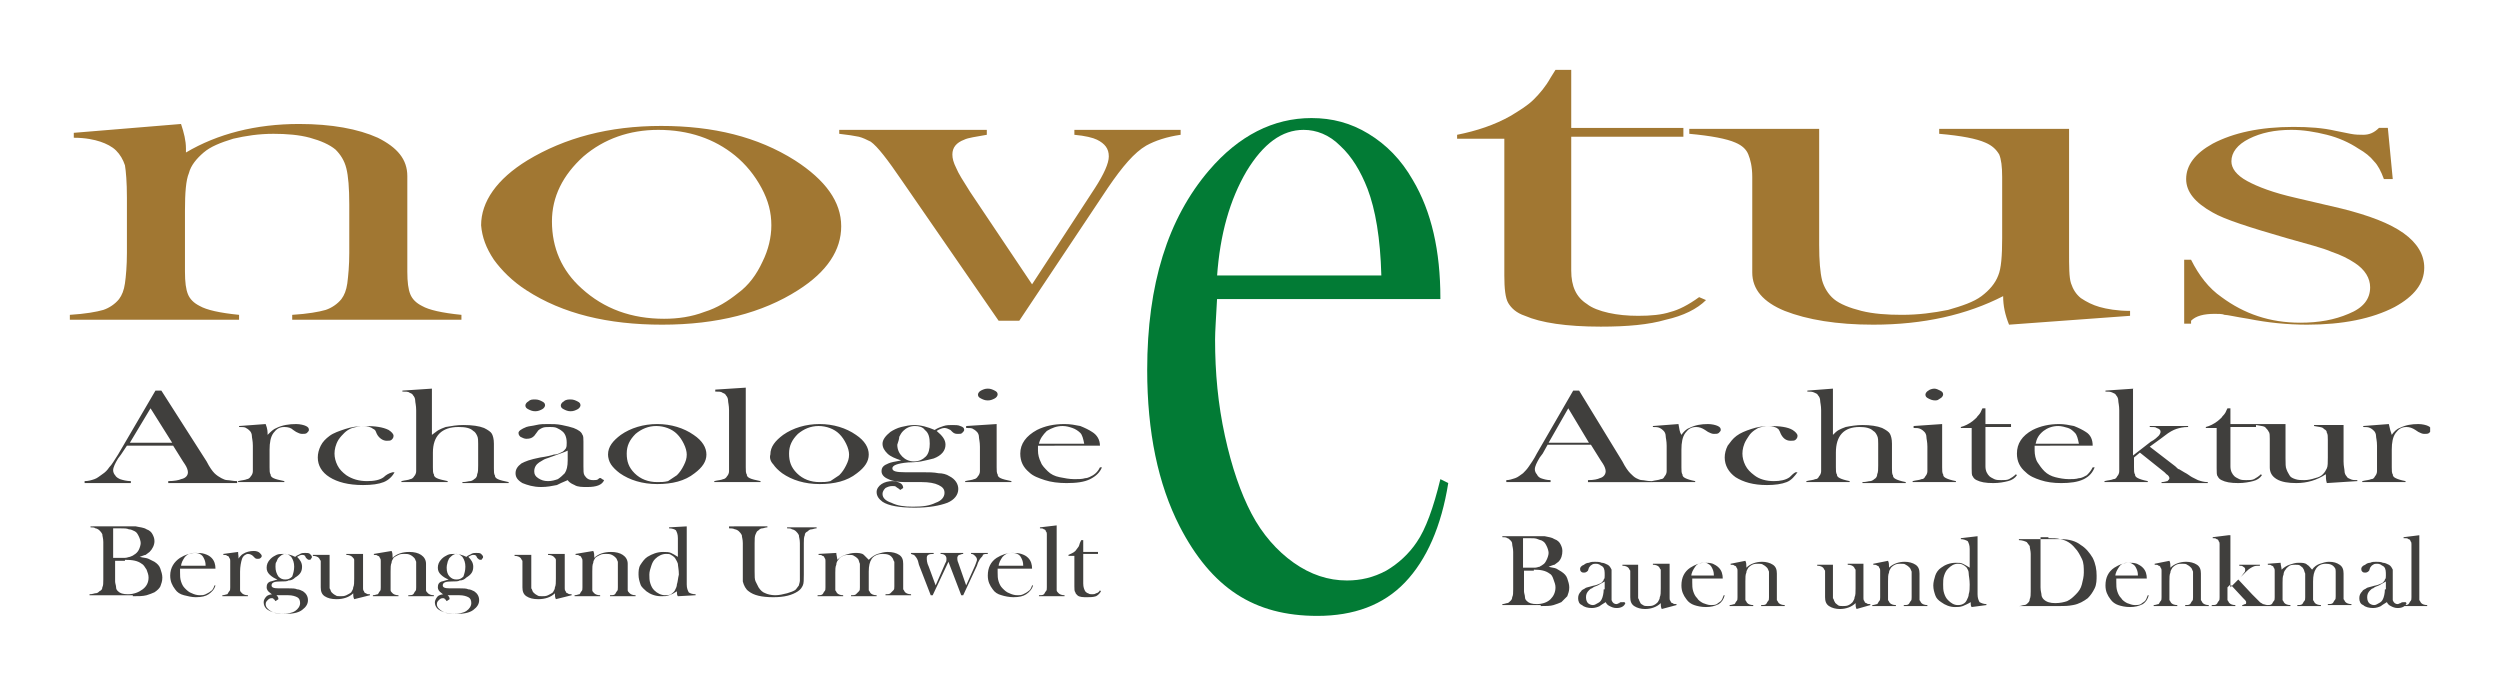 <?xml version="1.0" encoding="utf-8"?>
<!-- Generator: Adobe Illustrator 24.0.0, SVG Export Plug-In . SVG Version: 6.00 Build 0)  -->
<svg version="1.1" id="Ebene_1" xmlns="http://www.w3.org/2000/svg" xmlns:xlink="http://www.w3.org/1999/xlink" x="0px" y="0px"
	 viewBox="0 0 254.1 69.7" style="enable-background:new 0 0 254.1 69.7;" xml:space="preserve">
<style type="text/css">
	.st0{clip-path:url(#SVGID_2_);fill:#403F3D;}
	.st1{clip-path:url(#SVGID_2_);fill:#A17732;}
	.st2{clip-path:url(#SVGID_2_);fill:#027B35;}
</style>
<g>
	<defs>
		<rect id="SVGID_1_" x="7.1" y="7.1" width="239.9" height="55.5"/>
	</defs>
	<clipPath id="SVGID_2_">
		<use xlink:href="#SVGID_1_"  style="overflow:visible;"/>
	</clipPath>
	<path class="st0" d="M244.4,54.7c0.2,0,0.3,0,0.4,0.1c0.1,0,0.2,0.1,0.2,0.2c0.1,0.1,0.1,0.2,0.1,0.3c0,0.1,0,0.4,0,0.7v4
		c0,0.3,0,0.5,0,0.7c0,0.2,0,0.3-0.1,0.4c-0.1,0.1-0.1,0.2-0.2,0.3c-0.1,0.1-0.3,0.1-0.5,0.1v0.1h2.4v-0.1c-0.3,0-0.5-0.1-0.6-0.2
		c-0.1-0.1-0.1-0.2-0.2-0.3c0-0.1,0-0.3,0-0.5l0-0.4v-5.7l-1.6,0.2V54.7z M242.4,59.9c0,0.4-0.1,0.8-0.2,1c-0.1,0.2-0.2,0.3-0.4,0.4
		c-0.2,0.1-0.3,0.2-0.5,0.2c-0.2,0-0.4-0.1-0.5-0.2c-0.1-0.1-0.2-0.3-0.2-0.6c0-0.3,0.1-0.5,0.3-0.7c0.1-0.1,0.2-0.2,0.3-0.2
		c0.1-0.1,0.3-0.2,0.6-0.3c0.2-0.1,0.5-0.3,0.7-0.4V59.9z M244,61.3c-0.1,0-0.2,0.1-0.3,0.1c-0.2,0-0.4-0.1-0.5-0.4
		c0-0.1,0-0.3,0-0.7v-1.9c0-0.2,0-0.4,0-0.5c-0.1-0.2-0.2-0.4-0.4-0.5c-0.2-0.1-0.4-0.2-0.6-0.2c-0.2-0.1-0.5-0.1-0.7-0.1
		c-0.2,0-0.4,0-0.6,0.1c-0.2,0-0.4,0.1-0.5,0.2c-0.3,0.1-0.4,0.3-0.4,0.4c0,0.1,0,0.2,0.1,0.3c0.1,0.1,0.2,0.1,0.3,0.1
		c0.2,0,0.3-0.1,0.4-0.2l0.1-0.3c0.1-0.1,0.1-0.2,0.3-0.3c0.1-0.1,0.3-0.1,0.4-0.1c0.1,0,0.2,0,0.4,0.1c0.1,0.1,0.2,0.1,0.3,0.2
		c0.2,0.2,0.2,0.5,0.2,0.9c0,0.2,0,0.3-0.1,0.4c0,0.1-0.1,0.2-0.2,0.3c-0.1,0.1-0.2,0.1-0.4,0.2c-0.2,0.1-0.4,0.1-0.7,0.2
		c-0.3,0.1-0.5,0.1-0.6,0.2c-0.1,0.1-0.3,0.1-0.4,0.3c-0.2,0.2-0.3,0.4-0.3,0.7c0,0.3,0.1,0.6,0.4,0.7c0.2,0.2,0.6,0.3,1,0.3
		c0.3,0,0.6-0.1,0.8-0.2c0.1-0.1,0.3-0.2,0.6-0.4c0.1,0.2,0.2,0.3,0.4,0.4c0.2,0.1,0.4,0.2,0.7,0.2c0.5,0,0.8-0.2,0.9-0.5l-0.1-0.1
		C244.2,61.2,244.1,61.2,244,61.3 M230.5,57.3v0.1c0.2,0,0.3,0,0.4,0.1c0.1,0,0.2,0.1,0.2,0.2c0.1,0.1,0.1,0.2,0.1,0.3
		c0,0.1,0,0.4,0,0.7V60c0,0.3,0,0.5,0,0.7c0,0.2,0,0.3-0.1,0.4c-0.1,0.1-0.1,0.2-0.2,0.3c-0.1,0.1-0.3,0.1-0.5,0.1v0.1h2.4v-0.1
		c-0.3,0-0.5-0.1-0.6-0.2c-0.1-0.1-0.1-0.2-0.2-0.3c0-0.1,0-0.3,0-0.5l0-0.4v-0.9c0-0.3,0-0.6,0.1-0.8c0-0.2,0.1-0.4,0.2-0.5
		c0.1-0.2,0.3-0.3,0.4-0.4c0.2-0.1,0.4-0.1,0.6-0.1c0.2,0,0.4,0,0.5,0.1c0.1,0.1,0.3,0.2,0.3,0.3c0.1,0.1,0.1,0.3,0.2,0.5
		c0,0.2,0,0.5,0,0.9V60c0,0.3,0,0.5,0,0.7c0,0.2,0,0.3-0.1,0.4c-0.1,0.1-0.1,0.2-0.2,0.3c-0.1,0.1-0.3,0.1-0.5,0.1v0.1h2.4v-0.1
		c-0.3,0-0.5-0.1-0.6-0.2c-0.1-0.1-0.1-0.2-0.2-0.3c0-0.1,0-0.3,0-0.5l0-0.4v-1c0-0.6,0.1-1,0.3-1.3c0.2-0.3,0.5-0.5,1-0.5
		c0.4,0,0.7,0.1,0.9,0.4c0.1,0.1,0.1,0.3,0.1,0.4c0,0.2,0,0.5,0,0.8v1c0,0.3,0,0.5,0,0.7c0,0.2,0,0.3-0.1,0.4
		c-0.1,0.1-0.1,0.2-0.2,0.3c-0.1,0.1-0.3,0.1-0.5,0.1v0.1h2.4v-0.1c-0.3,0-0.5-0.1-0.6-0.2c-0.1-0.1-0.1-0.2-0.2-0.3
		c0-0.1,0-0.3,0-0.5l0-0.4v-1.7c0-0.4-0.1-0.7-0.4-0.9c-0.3-0.2-0.6-0.3-1.1-0.3c-0.3,0-0.6,0.1-0.9,0.2c-0.3,0.1-0.6,0.3-0.8,0.6
		c-0.2-0.2-0.3-0.4-0.5-0.5c-0.2-0.2-0.5-0.2-0.9-0.2c-0.3,0-0.6,0.1-0.9,0.2c-0.3,0.1-0.6,0.3-0.8,0.5c0-0.2-0.1-0.5-0.1-0.7
		L230.5,57.3z M226.5,54.4l-1.6,0.2v0.1c0.2,0,0.3,0,0.4,0.1c0.1,0,0.2,0.1,0.2,0.2c0.1,0.1,0.1,0.2,0.1,0.3c0,0.1,0,0.4,0,0.7v4
		c0,0.3,0,0.5,0,0.7c0,0.2,0,0.3-0.1,0.4c-0.1,0.1-0.1,0.2-0.2,0.3c-0.1,0.1-0.3,0.1-0.5,0.1v0.1h2.4v-0.1c-0.3,0-0.5-0.1-0.6-0.2
		c-0.1-0.1-0.1-0.2-0.2-0.3c0-0.1,0-0.3,0-0.5l0-0.4v-0.4l0.3-0.3l1.3,1.4l0.1,0.1c0.1,0.1,0.2,0.2,0.2,0.3c0,0.1,0,0.2-0.1,0.2
		c-0.1,0-0.2,0.1-0.3,0.1v0.1h2.6v-0.1c-0.2,0-0.4-0.1-0.5-0.1c-0.1-0.1-0.2-0.1-0.3-0.2c-0.1-0.1-0.2-0.2-0.4-0.4l-0.2-0.2
		c0,0-0.1-0.1-0.2-0.2l-1.4-1.5l0.6-0.6l0.2-0.2c0.3-0.3,0.5-0.4,0.7-0.5c0.2-0.1,0.4-0.1,0.7-0.1v-0.1h-2.1v0.1
		c0.2,0,0.3,0,0.4,0.1c0.2,0.1,0.2,0.2,0.2,0.3c0,0.1,0,0.2-0.1,0.3c-0.1,0.1-0.2,0.3-0.4,0.5l-1,1V54.4z M219,57.3v0.1
		c0.2,0,0.3,0,0.4,0.1c0.1,0,0.2,0.1,0.2,0.2c0.1,0.1,0.1,0.2,0.1,0.3c0,0.1,0,0.4,0,0.7V60c0,0.3,0,0.5,0,0.7c0,0.2,0,0.3-0.1,0.4
		c-0.1,0.1-0.1,0.2-0.2,0.3c-0.1,0-0.3,0.1-0.5,0.1v0.1h2.4v-0.1c-0.3,0-0.5-0.1-0.6-0.2c-0.1-0.1-0.1-0.2-0.2-0.3
		c0-0.1,0-0.3,0-0.5l0-0.4v-1c0-0.4,0-0.7,0.1-0.9c0-0.2,0.1-0.3,0.2-0.5c0.1-0.1,0.2-0.2,0.4-0.3c0.2-0.1,0.4-0.1,0.6-0.1
		c0.2,0,0.4,0,0.5,0.1c0.2,0.1,0.3,0.2,0.4,0.3c0.1,0.1,0.1,0.2,0.2,0.4c0,0.2,0,0.4,0,0.8V60c0,0.3,0,0.5,0,0.7
		c0,0.2,0,0.3-0.1,0.4c-0.1,0.1-0.1,0.2-0.2,0.3c-0.1,0.1-0.3,0.1-0.5,0.1v0.1h2.4v-0.1c-0.3,0-0.5-0.1-0.6-0.2
		c-0.1-0.1-0.1-0.2-0.2-0.3c0-0.1,0-0.3,0-0.5v-2.2c0-0.4-0.1-0.7-0.4-0.9c-0.3-0.2-0.7-0.3-1.1-0.3c-0.6,0-1.2,0.2-1.6,0.6v-0.1
		c0-0.2,0-0.4-0.1-0.6L219,57.3z M215,58.6c0-0.4,0.2-0.7,0.4-1s0.5-0.4,0.8-0.4c0.2,0,0.4,0,0.5,0.1c0.2,0.1,0.3,0.2,0.4,0.4
		c0.1,0.2,0.2,0.4,0.2,0.8H215z M218.2,58.8c0-0.4-0.1-0.8-0.4-1.1c-0.2-0.2-0.4-0.3-0.6-0.4c-0.3-0.1-0.5-0.1-0.8-0.1
		c-0.6,0-1,0.2-1.5,0.5c-0.6,0.4-0.9,1-0.9,1.8c0,0.6,0.2,1,0.5,1.4c0.2,0.3,0.5,0.5,0.8,0.6c0.3,0.1,0.7,0.2,1.2,0.2
		c0.5,0,0.9-0.1,1.3-0.3c0.3-0.2,0.5-0.5,0.6-0.9l-0.1,0c-0.1,0.3-0.2,0.5-0.3,0.6c-0.1,0.1-0.3,0.2-0.4,0.3
		c-0.2,0.1-0.4,0.1-0.6,0.1c-0.3,0-0.5-0.1-0.8-0.2c-0.2-0.1-0.5-0.3-0.6-0.5c-0.2-0.2-0.3-0.4-0.4-0.7c-0.1-0.3-0.1-0.6-0.1-0.9
		c0-0.1,0-0.2,0-0.4H218.2z M208.2,54.7c0.5,0,0.9,0,1.2,0.1c0.6,0.1,1.1,0.4,1.5,0.9c0.3,0.3,0.5,0.7,0.7,1.1
		c0.2,0.4,0.2,0.9,0.2,1.4c0,0.4-0.1,0.8-0.2,1.2c-0.1,0.4-0.3,0.7-0.6,1c-0.3,0.3-0.5,0.5-0.9,0.7c-0.3,0.1-0.7,0.2-1.2,0.2
		c-0.5,0-0.9-0.1-1.2-0.4c-0.1-0.1-0.2-0.3-0.2-0.4c0-0.2-0.1-0.4-0.1-0.8v-5.1H208.2z M205.2,61.6h4.1c0.5,0,0.9,0,1.4-0.1
		c0.6-0.1,1.1-0.4,1.5-0.7c0.3-0.3,0.5-0.6,0.7-1c0.2-0.4,0.2-0.9,0.2-1.3c0-0.6-0.1-1.2-0.4-1.8c-0.3-0.5-0.7-1-1.2-1.3
		c-0.5-0.4-1.2-0.6-2-0.6c-0.2,0-0.6,0-1.3,0h-3v0.1c0.3,0,0.6,0.1,0.8,0.2c0.1,0.1,0.2,0.3,0.3,0.4c0,0.2,0.1,0.5,0.1,0.8v3.8
		c0,0.3,0,0.6-0.1,0.8c0,0.2-0.1,0.3-0.2,0.4c-0.1,0.1-0.2,0.2-0.4,0.2c-0.1,0-0.3,0.1-0.5,0.1V61.6z M200.1,60.4
		c0,0.2-0.1,0.4-0.2,0.6c-0.1,0.2-0.2,0.3-0.4,0.4c-0.2,0.1-0.4,0.1-0.5,0.1c-0.4,0-0.7-0.2-1-0.5c-0.2-0.2-0.3-0.4-0.4-0.7
		c-0.1-0.3-0.1-0.6-0.1-0.9c0-0.3,0-0.6,0.1-0.9c0.1-0.3,0.2-0.5,0.4-0.7c0.3-0.3,0.6-0.5,1-0.5c0.2,0,0.3,0,0.5,0.1
		c0.2,0.1,0.3,0.2,0.4,0.3c0.1,0.2,0.2,0.3,0.2,0.6c0,0.2,0.1,0.6,0.1,1.1C200.2,59.8,200.2,60.1,200.1,60.4 M201.9,61.5v-0.1
		c-0.3,0-0.5-0.1-0.7-0.2c-0.1-0.2-0.2-0.4-0.2-0.8v-5.9l-1.7,0.2v0.1c0.3,0,0.5,0.1,0.7,0.2c0.1,0.2,0.2,0.4,0.2,0.8v1.9
		c-0.3-0.2-0.5-0.3-0.7-0.4c-0.2-0.1-0.4-0.1-0.7-0.1c-0.6,0-1.1,0.2-1.5,0.5c-0.3,0.2-0.5,0.5-0.6,0.8c-0.1,0.3-0.2,0.7-0.2,1
		c0,0.4,0.1,0.7,0.2,1c0.1,0.3,0.3,0.5,0.6,0.7c0.4,0.3,0.9,0.5,1.4,0.5c0.3,0,0.5,0,0.8-0.1c0.2-0.1,0.5-0.2,0.8-0.4
		c0,0.2,0,0.4,0.1,0.5L201.9,61.5z M190.4,57.3v0.1c0.2,0,0.3,0,0.4,0.1c0.1,0,0.2,0.1,0.2,0.2c0.1,0.1,0.1,0.2,0.1,0.3
		c0,0.1,0,0.4,0,0.7V60c0,0.3,0,0.5,0,0.7c0,0.2,0,0.3-0.1,0.4c-0.1,0.1-0.1,0.2-0.2,0.3c-0.1,0-0.3,0.1-0.5,0.1v0.1h2.4v-0.1
		c-0.3,0-0.5-0.1-0.6-0.2c-0.1-0.1-0.1-0.2-0.2-0.3c0-0.1,0-0.3,0-0.5l0-0.4v-1c0-0.4,0-0.7,0.1-0.9c0-0.2,0.1-0.3,0.2-0.5
		c0.1-0.1,0.2-0.2,0.4-0.3c0.2-0.1,0.4-0.1,0.6-0.1c0.2,0,0.4,0,0.5,0.1c0.2,0.1,0.3,0.2,0.4,0.3c0.1,0.1,0.1,0.2,0.2,0.4
		c0,0.2,0,0.4,0,0.8V60c0,0.3,0,0.5,0,0.7c0,0.2,0,0.3-0.1,0.4c-0.1,0.1-0.1,0.2-0.2,0.3c-0.1,0.1-0.3,0.1-0.5,0.1v0.1h2.4v-0.1
		c-0.3,0-0.5-0.1-0.6-0.2c-0.1-0.1-0.1-0.2-0.2-0.3c0-0.1,0-0.3,0-0.5v-2.2c0-0.4-0.1-0.7-0.4-0.9c-0.3-0.2-0.7-0.3-1.1-0.3
		c-0.6,0-1.2,0.2-1.6,0.6v-0.1c0-0.2,0-0.4-0.1-0.6L190.4,57.3z M190.1,61.5v-0.1c-0.2,0-0.3,0-0.4-0.1c-0.1,0-0.2-0.1-0.2-0.2
		c-0.1-0.1-0.1-0.2-0.1-0.3c0-0.1,0-0.4,0-0.7v-2.8h-1.6v0.1c0.3,0,0.5,0.1,0.6,0.2c0.1,0.1,0.1,0.2,0.2,0.3c0,0.1,0,0.3,0,0.5
		l0,0.4v1c0,0.4,0,0.7-0.1,0.9c0,0.2-0.1,0.3-0.2,0.5c-0.1,0.1-0.2,0.2-0.4,0.3c-0.2,0.1-0.4,0.1-0.6,0.1c-0.2,0-0.4,0-0.5-0.1
		c-0.1-0.1-0.3-0.2-0.3-0.3c-0.1-0.1-0.1-0.3-0.2-0.4c0-0.2,0-0.4,0-0.8v-2.6h-1.6v0.1c0.3,0,0.5,0.1,0.6,0.2
		c0.1,0.1,0.1,0.2,0.2,0.3c0,0.1,0,0.3,0,0.5l0,0.4v1.8c0,0.4,0.1,0.7,0.4,0.9c0.3,0.2,0.7,0.3,1.1,0.3c0.6,0,1.2-0.2,1.6-0.6
		c0,0.2,0,0.4,0.1,0.6L190.1,61.5z M175.9,57.3v0.1c0.2,0,0.3,0,0.4,0.1c0.1,0,0.2,0.1,0.2,0.2c0.1,0.1,0.1,0.2,0.1,0.3
		c0,0.1,0,0.4,0,0.7V60c0,0.3,0,0.5,0,0.7c0,0.2,0,0.3-0.1,0.4c-0.1,0.1-0.1,0.2-0.2,0.3c-0.1,0-0.3,0.1-0.5,0.1v0.1h2.4v-0.1
		c-0.3,0-0.5-0.1-0.6-0.2c-0.1-0.1-0.1-0.2-0.2-0.3c0-0.1,0-0.3,0-0.5l0-0.4v-1c0-0.4,0-0.7,0.1-0.9c0-0.2,0.1-0.3,0.2-0.5
		c0.1-0.1,0.2-0.2,0.4-0.3c0.2-0.1,0.4-0.1,0.6-0.1c0.2,0,0.4,0,0.5,0.1c0.2,0.1,0.3,0.2,0.4,0.3c0.1,0.1,0.1,0.2,0.2,0.4
		c0,0.2,0,0.4,0,0.8V60c0,0.3,0,0.5,0,0.7c0,0.2,0,0.3-0.1,0.4c-0.1,0.1-0.1,0.2-0.2,0.3c-0.1,0.1-0.3,0.1-0.5,0.1v0.1h2.4v-0.1
		c-0.3,0-0.5-0.1-0.6-0.2c-0.1-0.1-0.1-0.2-0.2-0.3c0-0.1,0-0.3,0-0.5v-2.2c0-0.4-0.1-0.7-0.4-0.9c-0.3-0.2-0.7-0.3-1.1-0.3
		c-0.6,0-1.2,0.2-1.6,0.6v-0.1c0-0.2,0-0.4-0.1-0.6L175.9,57.3z M171.9,58.6c0-0.4,0.2-0.7,0.4-1s0.5-0.4,0.8-0.4
		c0.2,0,0.4,0,0.5,0.1c0.2,0.1,0.3,0.2,0.4,0.4c0.1,0.2,0.2,0.4,0.2,0.8H171.9z M175.1,58.8c0-0.4-0.1-0.8-0.4-1.1
		c-0.2-0.2-0.4-0.3-0.6-0.4c-0.3-0.1-0.5-0.1-0.8-0.1c-0.6,0-1,0.2-1.5,0.5c-0.6,0.4-0.9,1-0.9,1.8c0,0.6,0.2,1,0.5,1.4
		c0.2,0.3,0.5,0.5,0.8,0.6c0.3,0.1,0.7,0.2,1.2,0.2c0.5,0,0.9-0.1,1.3-0.3c0.3-0.2,0.5-0.5,0.6-0.9l-0.1,0c-0.1,0.3-0.2,0.5-0.3,0.6
		c-0.1,0.1-0.3,0.2-0.4,0.3c-0.2,0.1-0.4,0.1-0.6,0.1c-0.3,0-0.5-0.1-0.8-0.2c-0.2-0.1-0.5-0.3-0.6-0.5c-0.2-0.2-0.3-0.4-0.4-0.7
		c-0.1-0.3-0.1-0.6-0.1-0.9c0-0.1,0-0.2,0-0.4H175.1z M170.4,61.5v-0.1c-0.2,0-0.3,0-0.4-0.1c-0.1,0-0.2-0.1-0.2-0.2
		c-0.1-0.1-0.1-0.2-0.1-0.3c0-0.1,0-0.4,0-0.7v-2.8H168v0.1c0.3,0,0.5,0.1,0.6,0.2c0.1,0.1,0.1,0.2,0.2,0.3c0,0.1,0,0.3,0,0.5l0,0.4
		v1c0,0.4,0,0.7-0.1,0.9c0,0.2-0.1,0.3-0.2,0.5c-0.1,0.1-0.2,0.2-0.4,0.3c-0.2,0.1-0.4,0.1-0.6,0.1c-0.2,0-0.4,0-0.5-0.1
		c-0.2-0.1-0.3-0.2-0.3-0.3c-0.1-0.1-0.1-0.3-0.2-0.4c0-0.2,0-0.4,0-0.8v-2.6h-1.6v0.1c0.3,0,0.5,0.1,0.6,0.2
		c0.1,0.1,0.1,0.2,0.2,0.3c0,0.1,0,0.3,0,0.5l0,0.4v1.8c0,0.4,0.1,0.7,0.4,0.9c0.3,0.2,0.7,0.3,1.1,0.3c0.6,0,1.2-0.2,1.6-0.6
		c0,0.2,0,0.4,0.1,0.6L170.4,61.5z M163,59.9c0,0.4-0.1,0.8-0.2,1c-0.1,0.2-0.2,0.3-0.4,0.4c-0.2,0.1-0.3,0.2-0.5,0.2
		c-0.2,0-0.4-0.1-0.5-0.2c-0.1-0.1-0.2-0.3-0.2-0.6c0-0.3,0.1-0.5,0.3-0.7c0.1-0.1,0.2-0.2,0.3-0.2c0.1-0.1,0.3-0.2,0.6-0.3
		c0.2-0.1,0.5-0.3,0.7-0.4V59.9z M164.6,61.3c-0.1,0-0.2,0.1-0.3,0.1c-0.2,0-0.4-0.1-0.5-0.4c0-0.1,0-0.3,0-0.7v-1.9
		c0-0.2,0-0.4,0-0.5c-0.1-0.2-0.2-0.4-0.4-0.5c-0.2-0.1-0.4-0.2-0.6-0.2c-0.2-0.1-0.5-0.1-0.7-0.1c-0.2,0-0.4,0-0.6,0.1
		c-0.2,0-0.4,0.1-0.5,0.2c-0.3,0.1-0.4,0.3-0.4,0.4c0,0.1,0,0.2,0.1,0.3c0.1,0.1,0.2,0.1,0.3,0.1c0.2,0,0.3-0.1,0.4-0.2l0.1-0.3
		c0.1-0.1,0.1-0.2,0.3-0.3c0.1-0.1,0.3-0.1,0.4-0.1c0.1,0,0.2,0,0.4,0.1c0.1,0.1,0.2,0.1,0.3,0.2c0.2,0.2,0.2,0.5,0.2,0.9
		c0,0.2,0,0.3-0.1,0.4c0,0.1-0.1,0.2-0.2,0.3c-0.1,0.1-0.2,0.1-0.4,0.2c-0.2,0.1-0.4,0.1-0.7,0.2c-0.3,0.1-0.5,0.1-0.6,0.2
		c-0.1,0.1-0.3,0.1-0.4,0.3c-0.2,0.2-0.3,0.4-0.3,0.7c0,0.3,0.1,0.6,0.4,0.7c0.2,0.2,0.6,0.3,1,0.3c0.3,0,0.6-0.1,0.8-0.2
		c0.1-0.1,0.3-0.2,0.6-0.4c0.1,0.2,0.2,0.3,0.4,0.4c0.2,0.1,0.4,0.2,0.7,0.2c0.5,0,0.8-0.2,0.9-0.5l-0.1-0.1
		C164.7,61.2,164.6,61.2,164.6,61.3 M155.9,57.9c0.7,0,1.2,0.1,1.6,0.4c0.2,0.1,0.3,0.3,0.4,0.6c0.1,0.3,0.2,0.5,0.2,0.8
		c0,0.5-0.2,0.9-0.5,1.2c-0.3,0.3-0.8,0.5-1.4,0.5c-0.5,0-0.8-0.1-1-0.3c-0.1-0.1-0.2-0.2-0.2-0.4c0-0.2-0.1-0.4-0.1-0.6v-2.1H155.9
		z M155.4,54.7c0.4,0,0.7,0,0.9,0.1s0.4,0.1,0.5,0.2c0.2,0.1,0.3,0.3,0.4,0.5c0.1,0.2,0.2,0.5,0.2,0.7c0,0.2-0.1,0.5-0.2,0.7
		c-0.1,0.2-0.2,0.4-0.4,0.5c-0.1,0.1-0.2,0.1-0.3,0.2c-0.1,0-0.3,0.1-0.5,0.1c-0.2,0-0.4,0-0.7,0h-0.5v-3H155.4z M156.6,61.6
		c0.5,0,1,0,1.3-0.1c0.3-0.1,0.6-0.2,0.8-0.3c0.2-0.2,0.4-0.4,0.6-0.6c0.1-0.3,0.2-0.5,0.2-0.9c0-0.3-0.1-0.6-0.2-0.9
		c-0.1-0.3-0.3-0.5-0.6-0.7c-0.2-0.1-0.3-0.2-0.5-0.3c-0.2-0.1-0.5-0.1-0.8-0.2c0.3-0.1,0.5-0.2,0.6-0.2c0.1-0.1,0.3-0.2,0.4-0.3
		c0.3-0.3,0.4-0.7,0.4-1.1c0-0.3-0.1-0.5-0.2-0.7c-0.1-0.2-0.3-0.4-0.6-0.5c-0.3-0.2-0.6-0.2-1-0.3c-0.1,0-0.4,0-0.7,0h-3.6v0.1
		c0.2,0,0.4,0,0.5,0.1c0.1,0,0.2,0.1,0.3,0.2c0.1,0.1,0.2,0.2,0.2,0.4c0,0.2,0.1,0.4,0.1,0.8v3.8c0,0.4,0,0.6-0.1,0.8
		c0,0.2-0.1,0.3-0.2,0.4c-0.1,0.1-0.2,0.2-0.3,0.2c-0.1,0-0.3,0.1-0.5,0.1v0.1H156.6z M110.1,54.9h-0.2l-0.1,0.2
		c-0.1,0.2-0.1,0.4-0.2,0.5c-0.1,0.1-0.2,0.3-0.3,0.4c-0.2,0.2-0.5,0.3-0.7,0.4v0.1h0.6v3.1c0,0.3,0,0.5,0.1,0.6
		c0,0.1,0.1,0.2,0.2,0.3c0.2,0.2,0.6,0.2,1,0.2c0.3,0,0.6,0,0.9-0.1c0.2-0.1,0.4-0.3,0.5-0.5l-0.1-0.1c-0.1,0.2-0.3,0.3-0.4,0.3
		c-0.1,0.1-0.3,0.1-0.4,0.1c-0.1,0-0.3,0-0.4-0.1c-0.1,0-0.2-0.1-0.3-0.2c-0.1-0.2-0.2-0.4-0.2-0.8v-3h1.5v-0.2h-1.5V54.9z
		 M105.7,53.7c0.2,0,0.3,0,0.4,0.1c0.1,0,0.2,0.1,0.2,0.2c0.1,0.1,0.1,0.2,0.1,0.3c0,0.1,0,0.4,0,0.7v4c0,0.3,0,0.5,0,0.7
		c0,0.2,0,0.3-0.1,0.4c-0.1,0.1-0.1,0.2-0.2,0.3c-0.1,0.1-0.3,0.1-0.5,0.1v0.1h2.6v-0.1c-0.3,0-0.5-0.1-0.6-0.2
		c-0.1-0.1-0.2-0.2-0.2-0.3c0-0.1,0-0.3,0-0.5l0-0.4v-5.7l-1.7,0.2V53.7z M101.5,57.6c0-0.4,0.2-0.7,0.4-1c0.3-0.3,0.5-0.4,0.9-0.4
		c0.2,0,0.4,0,0.6,0.1c0.2,0.1,0.3,0.2,0.4,0.4c0.1,0.2,0.2,0.4,0.2,0.8H101.5z M104.9,57.8c0-0.4-0.1-0.8-0.4-1.1
		c-0.2-0.2-0.4-0.3-0.7-0.4c-0.3-0.1-0.6-0.1-0.9-0.1c-0.6,0-1.1,0.2-1.6,0.5c-0.6,0.4-0.9,1-0.9,1.8c0,0.6,0.2,1,0.5,1.4
		c0.2,0.3,0.5,0.5,0.9,0.6c0.3,0.1,0.8,0.2,1.2,0.2c0.6,0,1-0.1,1.3-0.3c0.3-0.2,0.6-0.5,0.7-0.9l-0.1,0c-0.1,0.3-0.2,0.5-0.4,0.6
		c-0.1,0.1-0.3,0.2-0.5,0.3c-0.2,0.1-0.4,0.1-0.6,0.1c-0.3,0-0.6-0.1-0.8-0.2c-0.3-0.1-0.5-0.3-0.7-0.5c-0.2-0.2-0.3-0.4-0.4-0.7
		c-0.1-0.3-0.1-0.6-0.1-0.9c0-0.1,0-0.2,0-0.4H104.9z M92.5,56.3c0.2,0,0.3,0.1,0.4,0.1c0.1,0.1,0.3,0.3,0.4,0.6l0.1,0.4l1.2,3.1
		h0.2l1.6-3.4l1.3,3.4h0.2l1.4-3l0.1-0.3c0.1-0.2,0.2-0.4,0.3-0.5c0.1-0.1,0.2-0.2,0.2-0.3c0.1-0.1,0.3-0.1,0.5-0.1v-0.1h-1.7v0.1
		c0.2,0,0.3,0.1,0.4,0.2c0.1,0.1,0.2,0.2,0.2,0.4c0,0.1-0.1,0.3-0.2,0.6l-0.9,2l-0.8-2.3c-0.1-0.2-0.1-0.4-0.1-0.5
		c0-0.1,0.1-0.3,0.2-0.3c0.1,0,0.2-0.1,0.4-0.1v-0.1h-2.3v0.1c0.4,0,0.6,0.2,0.6,0.5c0,0.1,0,0.3-0.1,0.4l-1,2.3l-0.7-1.9
		c-0.2-0.4-0.2-0.7-0.2-0.9c0-0.3,0.2-0.4,0.7-0.4v-0.1h-2.3V56.3z M83.2,56.3v0.1c0.2,0,0.3,0,0.4,0.1c0.1,0,0.2,0.1,0.2,0.2
		c0.1,0.1,0.1,0.2,0.1,0.3c0,0.1,0,0.4,0,0.7V59c0,0.3,0,0.5,0,0.7c0,0.2,0,0.3-0.1,0.4c-0.1,0.1-0.1,0.2-0.2,0.3
		c-0.1,0.1-0.3,0.1-0.5,0.1v0.1h2.6v-0.1c-0.3,0-0.5-0.1-0.6-0.2C85,60.2,85,60.1,84.9,60c0-0.1,0-0.3,0-0.5l0-0.4v-0.9
		c0-0.3,0-0.6,0.1-0.8c0-0.2,0.1-0.4,0.2-0.5c0.1-0.2,0.3-0.3,0.5-0.4c0.2-0.1,0.4-0.1,0.6-0.1c0.2,0,0.4,0,0.5,0.1
		c0.2,0.1,0.3,0.2,0.4,0.3c0.1,0.1,0.1,0.3,0.2,0.5c0,0.2,0,0.5,0,0.9V59c0,0.3,0,0.5,0,0.7c0,0.2,0,0.3-0.1,0.4
		c-0.1,0.1-0.2,0.2-0.3,0.3c-0.1,0.1-0.3,0.1-0.5,0.1v0.1h2.6v-0.1c-0.3,0-0.5-0.1-0.6-0.2c-0.1-0.1-0.1-0.2-0.2-0.3
		c0-0.1,0-0.3,0-0.5l0-0.4v-1c0-0.6,0.1-1,0.3-1.3c0.2-0.3,0.6-0.5,1.1-0.5c0.5,0,0.8,0.1,1,0.4c0.1,0.1,0.1,0.3,0.2,0.4
		c0,0.2,0,0.5,0,0.8v1c0,0.3,0,0.5,0,0.7c0,0.2,0,0.3-0.1,0.4c-0.1,0.1-0.2,0.2-0.3,0.3c-0.1,0.1-0.3,0.1-0.5,0.1v0.1h2.6v-0.1
		c-0.3,0-0.5-0.1-0.6-0.2c-0.1-0.1-0.1-0.2-0.2-0.3c0-0.1,0-0.3,0-0.5l0-0.4v-1.7c0-0.4-0.1-0.7-0.4-0.9c-0.3-0.2-0.7-0.3-1.2-0.3
		c-0.3,0-0.7,0.1-1,0.2c-0.3,0.1-0.6,0.3-0.9,0.6c-0.2-0.2-0.4-0.4-0.5-0.5c-0.2-0.2-0.6-0.2-0.9-0.2c-0.3,0-0.7,0.1-1,0.2
		c-0.3,0.1-0.6,0.3-0.8,0.5c0-0.2-0.1-0.5-0.1-0.7L83.2,56.3z M74.1,53.6v0.1c0.2,0,0.4,0,0.6,0.1c0.1,0,0.3,0.1,0.4,0.2
		c0.1,0.1,0.2,0.2,0.3,0.4c0,0.2,0.1,0.4,0.1,0.8v3.1c0,0.4,0,0.7,0,0.8c0.1,0.4,0.3,0.8,0.6,1c0.5,0.4,1.3,0.6,2.5,0.6
		c1.1,0,1.9-0.2,2.5-0.6c0.3-0.2,0.4-0.4,0.5-0.6c0.1-0.2,0.1-0.6,0.1-1.1v-3.2c0-0.3,0-0.6,0.1-0.8c0-0.2,0.1-0.3,0.3-0.4
		c0.1-0.1,0.2-0.2,0.4-0.2c0.1,0,0.3-0.1,0.5-0.1v-0.1H80v0.1c0.2,0,0.4,0,0.5,0.1c0.1,0,0.3,0.1,0.4,0.2c0.1,0.1,0.2,0.2,0.3,0.4
		c0,0.2,0.1,0.4,0.1,0.8V58c0,0.5,0,0.9,0,1c0,0.2-0.1,0.4-0.1,0.5c-0.1,0.1-0.2,0.3-0.3,0.4c-0.2,0.2-0.6,0.3-0.9,0.4
		c-0.4,0.1-0.8,0.2-1.2,0.2c-0.4,0-0.8-0.1-1-0.2c-0.3-0.1-0.5-0.3-0.7-0.6c-0.1-0.2-0.2-0.4-0.3-0.6s-0.1-0.5-0.1-1v-2.9
		c0-0.4,0-0.7,0.1-0.9s0.1-0.3,0.3-0.4c0.1-0.1,0.2-0.2,0.4-0.2c0.1,0,0.3-0.1,0.5-0.1v-0.1H74.1z M68.8,59.4c0,0.2-0.1,0.4-0.2,0.6
		c-0.1,0.2-0.3,0.3-0.4,0.4c-0.2,0.1-0.4,0.1-0.6,0.1c-0.4,0-0.8-0.2-1.1-0.5c-0.2-0.2-0.3-0.4-0.4-0.7c-0.1-0.3-0.1-0.6-0.1-0.9
		c0-0.3,0.1-0.6,0.2-0.9c0.1-0.3,0.2-0.5,0.4-0.7c0.3-0.3,0.7-0.5,1.1-0.5c0.2,0,0.4,0,0.5,0.1c0.2,0.1,0.3,0.2,0.4,0.3
		c0.1,0.2,0.2,0.3,0.3,0.6c0,0.2,0.1,0.6,0.1,1.1C68.9,58.8,68.9,59.1,68.8,59.4 M70.7,60.5v-0.1c-0.3,0-0.6-0.1-0.7-0.2
		c-0.1-0.2-0.2-0.4-0.2-0.8v-5.9L68,53.6v0.1c0.3,0,0.6,0.1,0.7,0.2c0.1,0.2,0.2,0.4,0.2,0.8v1.9c-0.3-0.2-0.5-0.3-0.7-0.4
		c-0.2-0.1-0.5-0.1-0.8-0.1c-0.6,0-1.1,0.2-1.6,0.5c-0.3,0.2-0.5,0.5-0.7,0.8c-0.2,0.3-0.2,0.7-0.2,1c0,0.4,0.1,0.7,0.2,1
		c0.1,0.3,0.4,0.5,0.6,0.7c0.4,0.3,0.9,0.5,1.5,0.5c0.3,0,0.6,0,0.8-0.1c0.3-0.1,0.5-0.2,0.8-0.4c0,0.2,0,0.4,0.1,0.5L70.7,60.5z
		 M58.5,56.3v0.1c0.2,0,0.3,0,0.4,0.1c0.1,0,0.2,0.1,0.2,0.2c0.1,0.1,0.1,0.2,0.1,0.3c0,0.1,0,0.4,0,0.7V59c0,0.3,0,0.5,0,0.7
		c0,0.2,0,0.3-0.1,0.4c-0.1,0.1-0.1,0.2-0.2,0.3c-0.1,0-0.3,0.1-0.5,0.1v0.1H61v-0.1c-0.3,0-0.5-0.1-0.6-0.2
		c-0.1-0.1-0.2-0.2-0.2-0.3c0-0.1,0-0.3,0-0.5l0-0.4v-1c0-0.4,0-0.7,0.1-0.9c0-0.2,0.1-0.3,0.2-0.5c0.1-0.1,0.3-0.2,0.5-0.3
		c0.2-0.1,0.4-0.1,0.6-0.1c0.2,0,0.4,0,0.6,0.1c0.2,0.1,0.3,0.2,0.4,0.3c0.1,0.1,0.1,0.2,0.2,0.4c0,0.2,0,0.4,0,0.8V59
		c0,0.3,0,0.5,0,0.7c0,0.2,0,0.3-0.1,0.4c-0.1,0.1-0.1,0.2-0.2,0.3c-0.1,0.1-0.3,0.1-0.5,0.1v0.1h2.6v-0.1c-0.3,0-0.5-0.1-0.6-0.2
		c-0.1-0.1-0.2-0.2-0.2-0.3c0-0.1,0-0.3,0-0.5v-2.2c0-0.4-0.2-0.7-0.5-0.9c-0.3-0.2-0.7-0.3-1.2-0.3c-0.7,0-1.3,0.2-1.7,0.6v-0.1
		c0-0.2,0-0.4-0.1-0.6L58.5,56.3z M58.1,60.5v-0.1c-0.2,0-0.3,0-0.4-0.1c-0.1,0-0.2-0.1-0.2-0.2c-0.1-0.1-0.1-0.2-0.1-0.3
		c0-0.1,0-0.4,0-0.7v-2.8h-1.7v0.1c0.3,0,0.5,0.1,0.6,0.2c0.1,0.1,0.2,0.2,0.2,0.3c0,0.1,0,0.3,0,0.5l0,0.4v1c0,0.4,0,0.7-0.1,0.9
		c0,0.2-0.1,0.3-0.2,0.5c-0.1,0.1-0.3,0.2-0.5,0.3c-0.2,0.1-0.4,0.1-0.6,0.1c-0.2,0-0.4,0-0.5-0.1c-0.2-0.1-0.3-0.2-0.4-0.3
		c-0.1-0.1-0.1-0.3-0.2-0.4c0-0.2,0-0.4,0-0.8v-2.6h-1.7v0.1c0.3,0,0.5,0.1,0.6,0.2c0.1,0.1,0.1,0.2,0.2,0.3c0,0.1,0,0.3,0,0.5
		l0,0.4v1.8c0,0.4,0.1,0.7,0.4,0.9c0.3,0.2,0.7,0.3,1.2,0.3c0.7,0,1.3-0.2,1.7-0.6c0,0.2,0,0.4,0.1,0.6L58.1,60.5z M45.5,57.1
		c0.1-0.2,0.1-0.3,0.2-0.4c0.2-0.2,0.4-0.4,0.7-0.4c0.2,0,0.4,0.1,0.6,0.3c0.2,0.3,0.3,0.6,0.3,1c0,0.4-0.1,0.7-0.2,1
		c-0.2,0.2-0.4,0.3-0.7,0.3c-0.3,0-0.5-0.1-0.7-0.3c-0.2-0.2-0.3-0.5-0.3-0.9C45.4,57.4,45.5,57.2,45.5,57.1 M45.7,60.9
		c0-0.2-0.1-0.3-0.2-0.4s-0.3-0.1-0.4-0.1c-0.2,0-0.5,0.1-0.6,0.2s-0.3,0.4-0.3,0.6c0,0.3,0.1,0.5,0.3,0.7c0.4,0.3,1,0.5,1.8,0.5
		c0.8,0,1.4-0.1,1.8-0.4c0.4-0.3,0.6-0.6,0.6-1c0-0.4-0.2-0.7-0.5-0.9c-0.2-0.1-0.4-0.2-0.6-0.2c-0.2-0.1-0.5-0.1-0.9-0.1h-1
		c-0.5,0-0.7-0.1-0.7-0.3c0-0.3,0.3-0.4,0.9-0.4c0.4,0,0.7,0,0.8-0.1c0.3,0,0.5-0.1,0.7-0.3c0.5-0.3,0.7-0.6,0.7-1.1
		c0-0.4-0.2-0.7-0.5-1c0.2-0.1,0.3-0.2,0.5-0.2c0.1,0,0.2,0,0.3,0.1l0.1,0.2c0.1,0.1,0.2,0.2,0.3,0.2c0.1,0,0.2,0,0.2-0.1
		c0.1-0.1,0.1-0.1,0.1-0.2c0-0.1-0.1-0.2-0.2-0.3c-0.1-0.1-0.3-0.1-0.5-0.1c-0.2,0-0.3,0-0.5,0.1c-0.1,0.1-0.3,0.1-0.5,0.3
		c-0.4-0.2-0.8-0.3-1.2-0.3c-0.2,0-0.5,0-0.7,0.1c-0.2,0.1-0.4,0.2-0.6,0.4c-0.3,0.3-0.4,0.6-0.4,0.9c0,0.3,0.1,0.5,0.3,0.7
		c0.2,0.2,0.5,0.4,0.8,0.5c-0.4,0.1-0.6,0.2-0.7,0.2c-0.3,0.1-0.4,0.3-0.4,0.6c0,0.2,0.1,0.4,0.4,0.6c0.2,0.2,0.5,0.2,0.9,0.2h0.9
		c0.4,0,0.7,0.1,0.9,0.2c0.2,0.1,0.3,0.3,0.3,0.6c0,0.3-0.2,0.6-0.5,0.8c-0.3,0.2-0.8,0.3-1.3,0.3c-0.5,0-0.9-0.1-1.2-0.3
		c-0.3-0.2-0.5-0.4-0.5-0.7c0-0.2,0.1-0.3,0.2-0.4c0.1-0.1,0.2-0.2,0.4-0.2c0.1,0,0.2,0,0.2,0.1c0.1,0,0.1,0.1,0.2,0.2L45.7,60.9
		L45.7,60.9z M38,56.3v0.1c0.2,0,0.3,0,0.4,0.1c0.1,0,0.2,0.1,0.2,0.2c0.1,0.1,0.1,0.2,0.1,0.3c0,0.1,0,0.4,0,0.7V59
		c0,0.3,0,0.5,0,0.7c0,0.2,0,0.3-0.1,0.4c-0.1,0.1-0.1,0.2-0.2,0.3c-0.1,0-0.3,0.1-0.5,0.1v0.1h2.6v-0.1c-0.3,0-0.5-0.1-0.6-0.2
		c-0.1-0.1-0.2-0.2-0.2-0.3c0-0.1,0-0.3,0-0.5l0-0.4v-1c0-0.4,0-0.7,0.1-0.9c0-0.2,0.1-0.3,0.2-0.5c0.1-0.1,0.3-0.2,0.5-0.3
		c0.2-0.1,0.4-0.1,0.6-0.1c0.2,0,0.4,0,0.6,0.1c0.2,0.1,0.3,0.2,0.4,0.3c0.1,0.1,0.1,0.2,0.2,0.4c0,0.2,0,0.4,0,0.8V59
		c0,0.3,0,0.5,0,0.7c0,0.2,0,0.3-0.1,0.4c-0.1,0.1-0.1,0.2-0.2,0.3c-0.1,0.1-0.3,0.1-0.5,0.1v0.1h2.6v-0.1c-0.3,0-0.5-0.1-0.6-0.2
		c-0.1-0.1-0.2-0.2-0.2-0.3c0-0.1,0-0.3,0-0.5v-2.2c0-0.4-0.2-0.7-0.5-0.9c-0.3-0.2-0.7-0.3-1.2-0.3c-0.7,0-1.3,0.2-1.7,0.6v-0.1
		c0-0.2,0-0.4-0.1-0.6L38,56.3z M37.6,60.5v-0.1c-0.2,0-0.3,0-0.4-0.1c-0.1,0-0.2-0.1-0.2-0.2c-0.1-0.1-0.1-0.2-0.1-0.3
		c0-0.1,0-0.4,0-0.7v-2.8h-1.7v0.1c0.3,0,0.5,0.1,0.6,0.2c0.1,0.1,0.2,0.2,0.2,0.3c0,0.1,0,0.3,0,0.5l0,0.4v1c0,0.4,0,0.7-0.1,0.9
		c0,0.2-0.1,0.3-0.2,0.5c-0.1,0.1-0.3,0.2-0.5,0.3c-0.2,0.1-0.4,0.1-0.6,0.1c-0.2,0-0.4,0-0.5-0.1c-0.2-0.1-0.3-0.2-0.4-0.3
		c-0.1-0.1-0.1-0.3-0.2-0.4c0-0.2,0-0.4,0-0.8v-2.6h-1.7v0.1c0.3,0,0.5,0.1,0.6,0.2c0.1,0.1,0.1,0.2,0.2,0.3c0,0.1,0,0.3,0,0.5
		l0,0.4v1.8c0,0.4,0.1,0.7,0.4,0.9c0.3,0.2,0.7,0.3,1.2,0.3c0.7,0,1.3-0.2,1.7-0.6c0,0.2,0,0.4,0.1,0.6L37.6,60.5z M28.1,57.1
		c0.1-0.2,0.1-0.3,0.2-0.4c0.2-0.2,0.4-0.4,0.7-0.4c0.2,0,0.4,0.1,0.6,0.3c0.2,0.3,0.3,0.6,0.3,1c0,0.4-0.1,0.7-0.2,1
		c-0.2,0.2-0.4,0.3-0.7,0.3c-0.3,0-0.5-0.1-0.7-0.3C28.1,58.3,28,58,28,57.6C28,57.4,28,57.2,28.1,57.1 M28.3,60.9
		c0-0.2-0.1-0.3-0.2-0.4c-0.1-0.1-0.3-0.1-0.4-0.1c-0.2,0-0.5,0.1-0.6,0.2c-0.2,0.2-0.3,0.4-0.3,0.6c0,0.3,0.1,0.5,0.3,0.7
		c0.4,0.3,1,0.5,1.8,0.5c0.8,0,1.4-0.1,1.8-0.4c0.4-0.3,0.6-0.6,0.6-1c0-0.4-0.2-0.7-0.5-0.9c-0.2-0.1-0.4-0.2-0.6-0.2
		c-0.2-0.1-0.5-0.1-0.9-0.1h-1c-0.5,0-0.7-0.1-0.7-0.3c0-0.3,0.3-0.4,0.9-0.4c0.4,0,0.7,0,0.8-0.1c0.3,0,0.5-0.1,0.7-0.3
		c0.5-0.3,0.7-0.6,0.7-1.1c0-0.4-0.2-0.7-0.5-1c0.2-0.1,0.3-0.2,0.5-0.2c0.1,0,0.2,0,0.3,0.1l0.1,0.2c0.1,0.1,0.2,0.2,0.3,0.2
		c0.1,0,0.2,0,0.2-0.1c0.1-0.1,0.1-0.1,0.1-0.2c0-0.1-0.1-0.2-0.2-0.3c-0.1-0.1-0.3-0.1-0.5-0.1c-0.2,0-0.3,0-0.5,0.1
		c-0.1,0.1-0.3,0.1-0.5,0.3c-0.4-0.2-0.8-0.3-1.2-0.3c-0.2,0-0.5,0-0.7,0.1c-0.2,0.1-0.4,0.2-0.6,0.4c-0.3,0.3-0.4,0.6-0.4,0.9
		c0,0.3,0.1,0.5,0.3,0.7c0.2,0.2,0.5,0.4,0.8,0.5c-0.4,0.1-0.6,0.2-0.7,0.2c-0.3,0.1-0.4,0.3-0.4,0.6c0,0.2,0.1,0.4,0.4,0.6
		c0.2,0.2,0.5,0.2,0.9,0.2h0.9c0.4,0,0.7,0.1,0.9,0.2c0.2,0.1,0.3,0.3,0.3,0.6c0,0.3-0.2,0.6-0.5,0.8c-0.3,0.2-0.8,0.3-1.3,0.3
		c-0.5,0-0.9-0.1-1.2-0.3c-0.3-0.2-0.5-0.4-0.5-0.7c0-0.2,0.1-0.3,0.2-0.4c0.1-0.1,0.2-0.2,0.4-0.2c0.1,0,0.2,0,0.2,0.1
		c0.1,0,0.1,0.1,0.2,0.2L28.3,60.9L28.3,60.9z M24.2,56.1l-1.5,0.2v0.1c0.2,0,0.3,0,0.4,0.1c0.1,0,0.2,0.1,0.2,0.2
		c0.1,0.1,0.1,0.2,0.1,0.3c0,0.1,0,0.4,0,0.7V59c0,0.3,0,0.5,0,0.7c0,0.2,0,0.3-0.1,0.4c-0.1,0.1-0.1,0.2-0.2,0.3
		c-0.1,0-0.3,0.1-0.5,0.1v0.1h2.6v-0.1c-0.3,0-0.5-0.1-0.6-0.2c-0.1-0.1-0.2-0.2-0.2-0.3c0-0.1,0-0.3,0-0.5l0-0.4v-1
		c0-0.5,0.1-1,0.2-1.3c0.1-0.3,0.4-0.5,0.6-0.5c0.2,0,0.4,0.1,0.5,0.2l0.2,0.2c0.1,0.1,0.2,0.1,0.3,0.1c0.1,0,0.2,0,0.3-0.1
		c0.1-0.1,0.1-0.1,0.1-0.2c0-0.1-0.1-0.2-0.2-0.3c-0.1-0.1-0.3-0.2-0.6-0.2c-0.4,0-0.8,0.1-1.1,0.3c-0.2,0.1-0.3,0.3-0.5,0.5
		C24.3,56.7,24.2,56.4,24.2,56.1 M18.4,57.6c0-0.4,0.2-0.7,0.4-1c0.3-0.3,0.5-0.4,0.9-0.4c0.2,0,0.4,0,0.6,0.1
		c0.2,0.1,0.3,0.2,0.4,0.4c0.1,0.2,0.2,0.4,0.2,0.8H18.4z M21.9,57.8c0-0.4-0.1-0.8-0.4-1.1c-0.2-0.2-0.4-0.3-0.7-0.4
		c-0.3-0.1-0.6-0.1-0.9-0.1c-0.6,0-1.1,0.2-1.6,0.5c-0.6,0.4-1,1-1,1.8c0,0.6,0.2,1,0.5,1.4c0.2,0.3,0.5,0.5,0.9,0.6
		s0.8,0.2,1.2,0.2c0.6,0,1-0.1,1.3-0.3c0.3-0.2,0.6-0.5,0.7-0.9l-0.1,0c-0.1,0.3-0.2,0.5-0.4,0.6c-0.1,0.1-0.3,0.2-0.5,0.3
		c-0.2,0.1-0.4,0.1-0.6,0.1c-0.3,0-0.6-0.1-0.8-0.2c-0.3-0.1-0.5-0.3-0.7-0.5c-0.2-0.2-0.3-0.4-0.4-0.7c-0.1-0.3-0.1-0.6-0.1-0.9
		c0-0.1,0-0.2,0-0.4H21.9z M12.7,56.9c0.8,0,1.3,0.1,1.7,0.4c0.2,0.1,0.3,0.3,0.5,0.6c0.1,0.3,0.2,0.5,0.2,0.8
		c0,0.5-0.2,0.9-0.6,1.2c-0.4,0.3-0.9,0.5-1.5,0.5c-0.5,0-0.8-0.1-1-0.3c-0.1-0.1-0.2-0.2-0.2-0.4c0-0.2-0.1-0.4-0.1-0.6v-2.1H12.7z
		 M12.2,53.7c0.4,0,0.7,0,0.9,0.1c0.2,0,0.4,0.1,0.6,0.2c0.2,0.1,0.3,0.3,0.4,0.5c0.1,0.2,0.2,0.5,0.2,0.7c0,0.2-0.1,0.5-0.2,0.7
		c-0.1,0.2-0.3,0.4-0.5,0.5c-0.1,0.1-0.2,0.1-0.4,0.2c-0.1,0-0.3,0.1-0.5,0.1c-0.2,0-0.5,0-0.7,0h-0.5v-3H12.2z M13.5,60.6
		c0.6,0,1,0,1.4-0.1c0.3-0.1,0.6-0.2,0.8-0.3c0.3-0.2,0.5-0.4,0.6-0.6c0.1-0.3,0.2-0.5,0.2-0.9c0-0.3-0.1-0.6-0.2-0.9
		c-0.1-0.3-0.3-0.5-0.6-0.7c-0.2-0.1-0.4-0.2-0.6-0.3c-0.2-0.1-0.5-0.1-0.9-0.2c0.3-0.1,0.5-0.2,0.6-0.2c0.1-0.1,0.3-0.2,0.4-0.3
		c0.3-0.3,0.5-0.7,0.5-1.1c0-0.3-0.1-0.5-0.2-0.7c-0.1-0.2-0.3-0.4-0.6-0.5c-0.3-0.2-0.7-0.2-1.1-0.3c-0.1,0-0.4,0-0.8,0H9.2v0.1
		c0.2,0,0.4,0,0.5,0.1c0.1,0,0.3,0.1,0.4,0.2c0.1,0.1,0.2,0.2,0.3,0.4c0,0.2,0.1,0.4,0.1,0.8v3.8c0,0.4,0,0.6-0.1,0.8
		c0,0.2-0.1,0.3-0.3,0.4c-0.1,0.1-0.2,0.2-0.4,0.2c-0.1,0-0.3,0.1-0.6,0.1v0.1H13.5z"/>
	<path class="st0" d="M242.8,43.1l-2.6,0.2v0.1c0.3,0,0.5,0,0.7,0.1c0.2,0.1,0.3,0.2,0.4,0.3c0.1,0.1,0.2,0.3,0.2,0.5
		c0,0.2,0.1,0.5,0.1,1V47c0,0.4,0,0.7,0,0.9c0,0.2-0.1,0.4-0.2,0.5c-0.1,0.2-0.2,0.3-0.4,0.3c-0.2,0.1-0.5,0.1-0.9,0.2v0.1h4.4v-0.1
		c-0.5-0.1-0.8-0.2-1-0.3c-0.2-0.1-0.3-0.2-0.3-0.4c-0.1-0.1-0.1-0.4-0.1-0.7l0-0.5v-1.3c0-0.7,0.1-1.3,0.4-1.7
		c0.3-0.4,0.6-0.6,1.1-0.6c0.3,0,0.6,0.1,0.9,0.3l0.3,0.2c0.2,0.1,0.4,0.2,0.6,0.2c0.2,0,0.4,0,0.5-0.1s0.2-0.2,0.2-0.3
		c0-0.2-0.1-0.3-0.3-0.4c-0.2-0.1-0.6-0.2-1-0.2c-0.7,0-1.3,0.1-1.9,0.4c-0.3,0.1-0.6,0.4-0.8,0.7C243,43.9,242.9,43.6,242.8,43.1
		 M239.6,48.9v-0.1c-0.3,0-0.5,0-0.7-0.1c-0.2-0.1-0.3-0.1-0.4-0.3c-0.1-0.1-0.2-0.3-0.2-0.5c0-0.2-0.1-0.5-0.1-1v-3.7h-3v0.1
		c0.5,0.1,0.9,0.1,1,0.3c0.2,0.1,0.3,0.2,0.3,0.4c0.1,0.1,0.1,0.4,0.1,0.7l0,0.5v1.3c0,0.5,0,0.9-0.1,1.1c-0.1,0.2-0.2,0.4-0.4,0.6
		c-0.2,0.2-0.4,0.3-0.8,0.4c-0.3,0.1-0.7,0.2-1.1,0.2c-0.3,0-0.6,0-0.9-0.1c-0.3-0.1-0.5-0.2-0.6-0.4c-0.1-0.2-0.2-0.3-0.3-0.6
		c-0.1-0.2-0.1-0.6-0.1-1.1v-3.5h-3v0.1c0.5,0.1,0.9,0.1,1,0.3c0.1,0.1,0.2,0.2,0.3,0.4c0.1,0.1,0.1,0.4,0.1,0.7l0,0.5v2.4
		c0,0.5,0.2,0.9,0.7,1.2c0.5,0.3,1.2,0.4,2,0.4c1.1,0,2.1-0.3,3-0.9c0,0.3,0,0.6,0.1,0.9L239.6,48.9z M226.8,41.5h-0.4l-0.1,0.2
		c-0.1,0.3-0.3,0.5-0.4,0.6c-0.1,0.2-0.3,0.3-0.5,0.5c-0.4,0.3-0.8,0.5-1.2,0.6v0.1h1.1v4.1c0,0.4,0,0.7,0.1,0.8
		c0.1,0.2,0.2,0.3,0.4,0.4c0.4,0.2,0.9,0.3,1.7,0.3c0.6,0,1.1-0.1,1.5-0.2c0.4-0.1,0.7-0.3,0.9-0.6l-0.1-0.1
		c-0.2,0.2-0.5,0.4-0.7,0.5c-0.2,0.1-0.5,0.1-0.8,0.1c-0.2,0-0.5,0-0.7-0.1c-0.2-0.1-0.4-0.2-0.5-0.3c-0.2-0.2-0.4-0.5-0.4-1v-4h2.6
		v-0.3h-2.6V41.5z M216.9,39.5l-2.9,0.2v0.1c0.3,0,0.5,0,0.7,0.1c0.2,0.1,0.3,0.1,0.4,0.3c0.1,0.1,0.2,0.3,0.2,0.5
		c0,0.2,0.1,0.5,0.1,1V47c0,0.4,0,0.7,0,0.9c0,0.2-0.1,0.4-0.2,0.5c-0.1,0.2-0.2,0.3-0.4,0.3c-0.2,0.1-0.5,0.1-0.9,0.2v0.1h4.4v-0.1
		c-0.5-0.1-0.8-0.2-1-0.3c-0.2-0.1-0.3-0.2-0.3-0.4c-0.1-0.1-0.1-0.4-0.1-0.7l0-0.5v-0.5l0.6-0.5L220,48l0.2,0.2
		c0.2,0.1,0.3,0.3,0.3,0.4c0,0.1-0.1,0.2-0.2,0.3c-0.1,0-0.3,0.1-0.6,0.1v0.1h4.7v-0.1c-0.4,0-0.7-0.1-1-0.2
		c-0.2-0.1-0.4-0.2-0.6-0.3c-0.2-0.1-0.4-0.3-0.8-0.5l-0.5-0.3c-0.1,0-0.2-0.1-0.4-0.3l-2.6-2l1.1-0.8l0.4-0.3
		c0.5-0.4,0.9-0.6,1.2-0.7c0.3-0.1,0.7-0.2,1.2-0.2v-0.1h-3.9v0.1c0.4,0,0.6,0,0.7,0.1c0.3,0.1,0.4,0.2,0.4,0.4
		c0,0.1-0.1,0.3-0.2,0.4c-0.1,0.1-0.4,0.4-0.8,0.6l-1.8,1.4V39.5z M206.9,45.1c0.1-0.5,0.3-0.9,0.8-1.3c0.4-0.3,0.9-0.5,1.5-0.5
		c0.3,0,0.7,0.1,1,0.2c0.3,0.1,0.5,0.3,0.7,0.5c0.2,0.2,0.3,0.6,0.4,1.1H206.9z M212.7,45.3c0-0.6-0.2-1.1-0.7-1.4
		c-0.3-0.2-0.7-0.4-1.2-0.6c-0.5-0.1-1-0.2-1.5-0.2c-1,0-1.9,0.2-2.7,0.6c-1.1,0.6-1.6,1.4-1.6,2.4c0,0.8,0.3,1.4,0.9,1.9
		c0.4,0.4,0.9,0.6,1.5,0.8c0.6,0.2,1.3,0.3,2.1,0.3c0.9,0,1.7-0.1,2.3-0.4c0.6-0.3,0.9-0.7,1.1-1.2l-0.2,0c-0.2,0.4-0.4,0.6-0.6,0.8
		c-0.2,0.1-0.5,0.3-0.8,0.3c-0.3,0.1-0.7,0.1-1,0.1c-0.5,0-1-0.1-1.4-0.2c-0.4-0.1-0.8-0.3-1.1-0.6c-0.3-0.3-0.5-0.6-0.7-0.9
		s-0.3-0.8-0.3-1.2c0-0.1,0-0.3,0-0.5H212.7z M201.9,41.5h-0.4l-0.1,0.2c-0.1,0.3-0.3,0.5-0.4,0.6c-0.1,0.2-0.3,0.3-0.5,0.5
		c-0.4,0.3-0.8,0.5-1.2,0.6v0.1h1.1v4.1c0,0.4,0,0.7,0.1,0.8c0.1,0.2,0.2,0.3,0.4,0.4c0.4,0.2,0.9,0.3,1.7,0.3
		c0.6,0,1.1-0.1,1.5-0.2c0.4-0.1,0.7-0.3,0.9-0.6l-0.1-0.1c-0.2,0.2-0.5,0.4-0.7,0.5c-0.2,0.1-0.5,0.1-0.8,0.1c-0.2,0-0.5,0-0.7-0.1
		c-0.2-0.1-0.4-0.2-0.5-0.3c-0.2-0.2-0.4-0.5-0.4-1v-4h2.6v-0.3h-2.6V41.5z M197.2,40.5c0.2-0.1,0.3-0.3,0.3-0.4
		c0-0.2-0.1-0.3-0.3-0.4s-0.4-0.2-0.6-0.2s-0.5,0.1-0.6,0.2c-0.2,0.1-0.3,0.3-0.3,0.4c0,0.2,0.1,0.3,0.3,0.4
		c0.2,0.1,0.4,0.2,0.7,0.2S197,40.6,197.2,40.5 M194.5,43.5c0.3,0,0.5,0,0.7,0.1c0.2,0.1,0.3,0.2,0.4,0.3c0.1,0.1,0.2,0.3,0.2,0.5
		c0,0.2,0.1,0.5,0.1,1V47c0,0.4,0,0.7,0,0.9c0,0.2-0.1,0.4-0.2,0.5c-0.1,0.2-0.2,0.3-0.4,0.3c-0.2,0.1-0.5,0.1-0.9,0.2v0.1h4.4v-0.1
		c-0.5-0.1-0.8-0.2-1-0.3c-0.2-0.1-0.3-0.2-0.3-0.4c-0.1-0.1-0.1-0.4-0.1-0.7l0-0.5v-3.9l-2.9,0.2V43.5z M183.7,39.7v0.1
		c0.3,0,0.5,0,0.7,0.1c0.2,0.1,0.3,0.1,0.4,0.3c0.1,0.1,0.2,0.3,0.2,0.5c0,0.2,0.1,0.5,0.1,1V47c0,0.4,0,0.7,0,0.9
		c0,0.2-0.1,0.4-0.2,0.5c-0.1,0.2-0.2,0.3-0.4,0.3c-0.2,0.1-0.5,0.1-0.9,0.2v0.1h4.4v-0.1c-0.5-0.1-0.8-0.2-1-0.3
		c-0.2-0.1-0.3-0.2-0.3-0.4c-0.1-0.1-0.1-0.4-0.1-0.7l0-0.5V46c0-1.7,0.8-2.6,2.4-2.6c0.6,0,1.1,0.1,1.4,0.4
		c0.2,0.1,0.3,0.3,0.4,0.5c0.1,0.2,0.1,0.5,0.1,0.8v2.2c0,0.4,0,0.7-0.1,0.9c0,0.2-0.1,0.4-0.3,0.5c-0.1,0.1-0.3,0.2-0.4,0.2
		c-0.2,0-0.4,0.1-0.8,0.1v0.1h4.4v-0.1c-0.5-0.1-0.8-0.2-1-0.3c-0.2-0.1-0.3-0.2-0.3-0.4c-0.1-0.1-0.1-0.4-0.1-0.7l0-0.5v-2
		c0-0.5-0.1-0.8-0.2-1c-0.1-0.2-0.4-0.4-0.8-0.6c-0.5-0.2-1.2-0.3-2-0.3c-0.6,0-1.2,0.1-1.7,0.2c-0.3,0.1-0.5,0.2-0.7,0.3
		c-0.2,0.1-0.4,0.3-0.6,0.5v-4.7L183.7,39.7z M181.9,48.5c-0.4,0.3-1,0.4-1.6,0.4c-0.8,0-1.5-0.2-2-0.6c-0.4-0.3-0.7-0.6-0.9-1
		c-0.2-0.4-0.3-0.8-0.3-1.2c0-0.4,0.1-0.9,0.4-1.4c0.2-0.3,0.3-0.5,0.5-0.7c0.2-0.2,0.5-0.4,0.7-0.5c0.3-0.1,0.7-0.2,1.1-0.2
		c0.3,0,0.6,0.1,0.8,0.2c0.1,0.1,0.2,0.1,0.2,0.2c0.1,0.1,0.1,0.2,0.2,0.4c0.2,0.4,0.5,0.7,1,0.7c0.2,0,0.4,0,0.5-0.1
		c0.1-0.1,0.2-0.2,0.2-0.4c0-0.2-0.2-0.4-0.5-0.6c-0.5-0.3-1.3-0.4-2.3-0.4c-0.7,0-1.3,0.1-1.9,0.3c-0.6,0.2-1.1,0.4-1.5,0.7
		c-0.4,0.3-0.6,0.6-0.9,1c-0.2,0.4-0.3,0.8-0.3,1.2c0,0.8,0.4,1.5,1.1,2c0.8,0.5,1.8,0.8,3.2,0.8c0.8,0,1.5-0.1,2-0.3
		c0.5-0.2,0.8-0.6,1.1-1l-0.2,0C182.3,48.1,182.1,48.3,181.9,48.5 M170.6,43.1l-2.6,0.2v0.1c0.3,0,0.5,0,0.7,0.1
		c0.2,0.1,0.3,0.2,0.4,0.3c0.1,0.1,0.2,0.3,0.2,0.5c0,0.2,0.1,0.5,0.1,1V47c0,0.4,0,0.7,0,0.9c0,0.2-0.1,0.4-0.2,0.5
		c-0.1,0.2-0.2,0.3-0.4,0.3c-0.2,0.1-0.5,0.1-0.9,0.2v0.1h4.4v-0.1c-0.5-0.1-0.8-0.2-1-0.3c-0.2-0.1-0.3-0.2-0.3-0.4
		c-0.1-0.1-0.1-0.4-0.1-0.7l0-0.5v-1.3c0-0.7,0.1-1.3,0.4-1.7c0.3-0.4,0.6-0.6,1.1-0.6c0.3,0,0.6,0.1,0.9,0.3l0.3,0.2
		c0.2,0.1,0.4,0.2,0.6,0.2c0.2,0,0.4,0,0.5-0.1c0.1-0.1,0.2-0.2,0.2-0.3c0-0.2-0.1-0.3-0.3-0.4c-0.2-0.1-0.6-0.2-1-0.2
		c-0.7,0-1.3,0.1-1.9,0.4c-0.3,0.1-0.6,0.4-0.8,0.7C170.7,43.9,170.7,43.6,170.6,43.1 M157.4,45l2-3.5l2.1,3.5H157.4z M167.8,48.9
		c-0.4,0-0.7-0.1-0.9-0.1c-0.2,0-0.4-0.1-0.6-0.2c-0.2-0.1-0.4-0.3-0.6-0.5c-0.2-0.2-0.5-0.6-0.8-1.2l-4.4-7.2h-0.6l-3.7,6.4
		c-0.3,0.6-0.6,1-0.8,1.3c-0.2,0.3-0.4,0.5-0.6,0.7c-0.3,0.2-0.5,0.4-0.8,0.5c-0.3,0.1-0.6,0.2-0.9,0.2v0.2h4.5v-0.2
		c-0.4,0-0.7-0.1-1-0.2c-0.2-0.1-0.3-0.2-0.4-0.4c-0.1-0.1-0.2-0.3-0.2-0.5c0-0.3,0.2-0.7,0.5-1.2l0.3-0.4l0.5-0.9h4.4l1,1.6
		l0.2,0.3c0.2,0.3,0.3,0.6,0.3,0.8c0,0.3-0.2,0.6-0.6,0.7c-0.2,0.1-0.6,0.2-1.2,0.2v0.2h6.6V48.9z M105.6,45.1
		c0.1-0.5,0.4-0.9,0.8-1.3c0.5-0.3,1-0.5,1.6-0.5c0.4,0,0.7,0.1,1,0.2c0.3,0.1,0.6,0.3,0.8,0.5c0.2,0.2,0.3,0.6,0.4,1.1H105.6z
		 M111.8,45.3c0-0.6-0.3-1.1-0.8-1.4c-0.3-0.2-0.7-0.4-1.2-0.6c-0.5-0.1-1-0.2-1.6-0.2c-1.1,0-2,0.2-2.8,0.6
		c-1.1,0.6-1.7,1.4-1.7,2.4c0,0.8,0.3,1.4,0.9,1.9c0.4,0.4,1,0.6,1.6,0.8c0.6,0.2,1.4,0.3,2.2,0.3c1,0,1.8-0.1,2.4-0.4
		c0.6-0.3,1-0.7,1.2-1.2l-0.2,0c-0.2,0.4-0.4,0.6-0.7,0.8c-0.2,0.1-0.5,0.3-0.8,0.3c-0.3,0.1-0.7,0.1-1.1,0.1c-0.5,0-1-0.1-1.5-0.2
		c-0.5-0.1-0.9-0.3-1.2-0.6c-0.3-0.3-0.6-0.6-0.7-0.9c-0.2-0.4-0.3-0.8-0.3-1.2c0-0.1,0-0.3,0-0.5H111.8z M101.1,40.5
		c0.2-0.1,0.3-0.3,0.3-0.4c0-0.2-0.1-0.3-0.3-0.4c-0.2-0.1-0.4-0.2-0.7-0.2c-0.3,0-0.5,0.1-0.7,0.2c-0.2,0.1-0.3,0.3-0.3,0.4
		c0,0.2,0.1,0.3,0.3,0.4c0.2,0.1,0.4,0.2,0.7,0.2S100.9,40.6,101.1,40.5 M98.2,43.5c0.3,0,0.6,0,0.7,0.1c0.2,0.1,0.3,0.2,0.4,0.3
		c0.1,0.1,0.2,0.3,0.2,0.5c0,0.2,0.1,0.5,0.1,1V47c0,0.4,0,0.7,0,0.9c0,0.2-0.1,0.4-0.2,0.5c-0.1,0.2-0.3,0.3-0.4,0.3
		c-0.2,0.1-0.5,0.1-0.9,0.2v0.1h4.7v-0.1c-0.5-0.1-0.9-0.2-1.1-0.3c-0.2-0.1-0.3-0.2-0.3-0.4c-0.1-0.1-0.1-0.4-0.1-0.7l0-0.5v-3.9
		l-3.1,0.2V43.5z M91.4,44.4c0.1-0.2,0.2-0.4,0.4-0.6c0.3-0.3,0.7-0.5,1.2-0.5c0.4,0,0.8,0.1,1,0.4c0.4,0.3,0.5,0.8,0.5,1.4
		c0,0.5-0.1,1-0.4,1.3c-0.3,0.3-0.7,0.5-1.2,0.5c-0.5,0-0.9-0.2-1.2-0.5c-0.3-0.3-0.5-0.7-0.5-1.2C91.3,44.9,91.4,44.6,91.4,44.4
		 M91.8,49.6c0-0.2-0.1-0.4-0.3-0.5c-0.2-0.1-0.5-0.2-0.8-0.2c-0.4,0-0.8,0.1-1.1,0.3c-0.3,0.2-0.5,0.5-0.5,0.8c0,0.4,0.2,0.7,0.6,1
		c0.6,0.4,1.7,0.6,3.3,0.6c1.4,0,2.5-0.2,3.3-0.5c0.7-0.3,1.1-0.8,1.1-1.4c0-0.5-0.3-1-0.9-1.3c-0.3-0.2-0.7-0.3-1.1-0.3
		C94.9,48,94.4,48,93.8,48H92c-0.9,0-1.3-0.1-1.3-0.4c0-0.3,0.5-0.5,1.6-0.6c0.8,0,1.2-0.1,1.3-0.1c0.5-0.1,0.9-0.2,1.3-0.3
		c0.8-0.3,1.2-0.8,1.2-1.4c0-0.5-0.3-0.9-0.9-1.4c0.3-0.2,0.6-0.3,0.8-0.3c0.2,0,0.4,0.1,0.6,0.2l0.2,0.2c0.2,0.2,0.4,0.2,0.6,0.2
		c0.2,0,0.3,0,0.4-0.1s0.2-0.2,0.2-0.3c0-0.2-0.1-0.3-0.4-0.4c-0.2-0.1-0.5-0.1-0.8-0.1c-0.3,0-0.6,0-0.9,0.1
		c-0.3,0.1-0.6,0.2-0.9,0.4c-0.7-0.3-1.4-0.5-2.1-0.5c-0.4,0-0.9,0.1-1.3,0.2c-0.4,0.1-0.8,0.3-1.1,0.5c-0.5,0.4-0.8,0.8-0.8,1.2
		c0,0.4,0.2,0.7,0.5,1c0.3,0.3,0.8,0.5,1.4,0.7c-0.6,0.1-1.1,0.2-1.3,0.3c-0.5,0.2-0.7,0.4-0.7,0.8c0,0.3,0.2,0.6,0.7,0.8
		c0.4,0.2,1,0.3,1.7,0.3h1.7c0.7,0,1.3,0.1,1.7,0.3c0.4,0.2,0.6,0.4,0.6,0.8c0,0.4-0.3,0.8-0.9,1c-0.6,0.3-1.3,0.4-2.3,0.4
		c-0.9,0-1.6-0.1-2.2-0.4c-0.6-0.2-0.9-0.5-0.9-0.9c0-0.2,0.1-0.4,0.3-0.6c0.2-0.1,0.4-0.2,0.7-0.2c0.2,0,0.3,0,0.4,0.1
		c0.1,0.1,0.2,0.1,0.4,0.3L91.8,49.6L91.8,49.6z M81.1,44.1c0.6-0.5,1.3-0.8,2.1-0.8c0.8,0,1.6,0.3,2.1,0.8c0.3,0.3,0.5,0.6,0.7,1
		c0.2,0.4,0.3,0.8,0.3,1.1c0,0.4-0.1,0.7-0.3,1.1c-0.2,0.4-0.4,0.7-0.7,1c-0.3,0.2-0.6,0.4-0.9,0.6C84,49,83.7,49,83.3,49
		c-0.9,0-1.7-0.3-2.3-0.9c-0.6-0.6-0.8-1.2-0.8-2C80.2,45.3,80.5,44.7,81.1,44.1 M78.6,47.2c0.2,0.3,0.5,0.6,0.9,0.9
		c1,0.7,2.3,1.1,3.8,1.1c1.5,0,2.8-0.3,3.8-1.1c0.8-0.6,1.2-1.2,1.2-1.9c0-0.7-0.4-1.4-1.3-2c-1-0.7-2.3-1.1-3.7-1.1
		c-1.4,0-2.7,0.4-3.7,1.1c-0.8,0.6-1.3,1.2-1.3,2C78.2,46.5,78.3,46.9,78.6,47.2 M72.7,39.8c0.3,0,0.6,0,0.7,0.1
		c0.2,0.1,0.3,0.1,0.4,0.3c0.1,0.1,0.2,0.3,0.2,0.5c0,0.2,0.1,0.5,0.1,1V47c0,0.4,0,0.7,0,0.9c0,0.2-0.1,0.4-0.2,0.5
		c-0.1,0.2-0.3,0.3-0.4,0.3c-0.2,0.1-0.5,0.1-0.9,0.2v0.1h4.7v-0.1c-0.5-0.1-0.9-0.2-1.1-0.3c-0.2-0.1-0.3-0.2-0.3-0.4
		c-0.1-0.1-0.1-0.4-0.1-0.7l0-0.5v-7.6l-3.1,0.2V39.8z M64.6,44.1c0.6-0.5,1.3-0.8,2.1-0.8c0.8,0,1.6,0.3,2.1,0.8
		c0.3,0.3,0.5,0.6,0.7,1c0.2,0.4,0.3,0.8,0.3,1.1c0,0.4-0.1,0.7-0.3,1.1c-0.2,0.4-0.4,0.7-0.7,1c-0.3,0.2-0.6,0.4-0.9,0.6
		C67.5,49,67.2,49,66.8,49c-0.9,0-1.7-0.3-2.3-0.9c-0.6-0.6-0.8-1.2-0.8-2C63.7,45.3,64,44.7,64.6,44.1 M62.1,47.2
		c0.2,0.3,0.5,0.6,0.9,0.9c1,0.7,2.3,1.1,3.8,1.1c1.5,0,2.8-0.3,3.8-1.1c0.8-0.6,1.2-1.2,1.2-1.9c0-0.7-0.4-1.4-1.3-2
		c-1-0.7-2.3-1.1-3.7-1.1c-1.4,0-2.7,0.4-3.7,1.1c-0.8,0.6-1.3,1.2-1.3,2C61.8,46.5,61.9,46.9,62.1,47.2 M57.3,40.8
		c-0.2,0.1-0.3,0.3-0.3,0.4c0,0.2,0.1,0.3,0.3,0.4c0.2,0.1,0.4,0.2,0.7,0.2c0.3,0,0.5-0.1,0.7-0.2c0.2-0.1,0.3-0.3,0.3-0.4
		c0-0.2-0.1-0.3-0.3-0.4c-0.2-0.1-0.4-0.2-0.7-0.2C57.8,40.6,57.5,40.6,57.3,40.8 M53.7,40.8c-0.2,0.1-0.3,0.3-0.3,0.4
		c0,0.2,0.1,0.3,0.3,0.4c0.2,0.1,0.4,0.2,0.7,0.2c0.3,0,0.5-0.1,0.7-0.2c0.2-0.1,0.3-0.3,0.3-0.4c0-0.2-0.1-0.3-0.3-0.4
		c-0.2-0.1-0.4-0.2-0.7-0.2C54.1,40.6,53.9,40.6,53.7,40.8 M57.7,46.8c0,0.6-0.1,1-0.3,1.3c-0.2,0.2-0.4,0.4-0.7,0.6
		c-0.3,0.1-0.6,0.2-1,0.2c-0.4,0-0.7-0.1-1-0.3c-0.3-0.2-0.4-0.4-0.4-0.7c0-0.4,0.2-0.7,0.5-0.9c0.2-0.1,0.3-0.2,0.5-0.3
		c0.2-0.1,0.6-0.2,1.1-0.4c0.5-0.2,0.9-0.3,1.3-0.5V46.8z M60.8,48.7c-0.1,0.1-0.3,0.1-0.5,0.1c-0.5,0-0.7-0.2-0.9-0.5
		c-0.1-0.2-0.1-0.4-0.1-0.9v-2.5c0-0.3,0-0.6-0.1-0.7c-0.1-0.3-0.4-0.5-0.9-0.7c-0.3-0.1-0.7-0.2-1.2-0.3c-0.5-0.1-0.9-0.1-1.4-0.1
		c-0.4,0-0.8,0-1.2,0.1c-0.4,0.1-0.7,0.1-1,0.2c-0.5,0.2-0.8,0.4-0.8,0.6c0,0.2,0.1,0.3,0.2,0.4c0.2,0.1,0.4,0.2,0.6,0.2
		c0.4,0,0.6-0.1,0.8-0.3l0.3-0.4c0.1-0.2,0.3-0.3,0.5-0.4c0.2-0.1,0.5-0.1,0.8-0.1c0.2,0,0.5,0,0.7,0.1c0.2,0.1,0.4,0.2,0.5,0.3
		c0.3,0.2,0.5,0.6,0.5,1.2c0,0.3,0,0.4-0.1,0.6c-0.1,0.1-0.2,0.3-0.5,0.4c-0.2,0.1-0.4,0.2-0.7,0.2c-0.3,0.1-0.7,0.2-1.4,0.3
		c-0.5,0.1-0.9,0.2-1.2,0.3c-0.3,0.1-0.5,0.2-0.7,0.3c-0.4,0.3-0.6,0.6-0.6,1c0,0.4,0.2,0.7,0.7,1c0.5,0.2,1.1,0.4,1.9,0.4
		c0.6,0,1.1-0.1,1.6-0.2c0.2-0.1,0.6-0.3,1.1-0.5c0.2,0.3,0.5,0.4,0.7,0.5c0.3,0.2,0.8,0.2,1.3,0.2c0.9,0,1.5-0.2,1.7-0.7l-0.2-0.1
		C61,48.5,60.9,48.6,60.8,48.7 M40.9,39.7v0.1c0.3,0,0.6,0,0.7,0.1c0.2,0.1,0.3,0.1,0.4,0.3c0.1,0.1,0.2,0.3,0.2,0.5
		c0,0.2,0.1,0.5,0.1,1V47c0,0.4,0,0.7,0,0.9c0,0.2-0.1,0.4-0.2,0.5c-0.1,0.2-0.3,0.3-0.4,0.3c-0.2,0.1-0.5,0.1-0.9,0.2v0.1h4.7v-0.1
		c-0.5-0.1-0.9-0.2-1.1-0.3c-0.2-0.1-0.3-0.2-0.3-0.4c-0.1-0.1-0.1-0.4-0.1-0.7l0-0.5V46c0-1.7,0.9-2.6,2.6-2.6
		c0.7,0,1.2,0.1,1.5,0.4c0.2,0.1,0.3,0.3,0.4,0.5c0.1,0.2,0.1,0.5,0.1,0.8v2.2c0,0.4,0,0.7-0.1,0.9c0,0.2-0.1,0.4-0.3,0.5
		c-0.1,0.1-0.3,0.2-0.4,0.2c-0.2,0-0.4,0.1-0.8,0.1v0.1h4.7v-0.1c-0.5-0.1-0.9-0.2-1.1-0.3c-0.2-0.1-0.3-0.2-0.3-0.4
		c-0.1-0.1-0.1-0.4-0.1-0.7l0-0.5v-2c0-0.5-0.1-0.8-0.2-1c-0.1-0.2-0.4-0.4-0.8-0.6c-0.5-0.2-1.2-0.3-2.1-0.3
		c-0.7,0-1.2,0.1-1.8,0.2c-0.3,0.1-0.5,0.2-0.7,0.3c-0.2,0.1-0.4,0.3-0.7,0.5v-4.7L40.9,39.7z M39,48.5c-0.4,0.3-1,0.4-1.7,0.4
		c-0.8,0-1.5-0.2-2.1-0.6c-0.4-0.3-0.7-0.6-0.9-1c-0.2-0.4-0.3-0.8-0.3-1.2c0-0.4,0.1-0.9,0.4-1.4c0.2-0.3,0.4-0.5,0.6-0.7
		c0.2-0.2,0.5-0.4,0.8-0.5c0.4-0.1,0.7-0.2,1.2-0.2c0.3,0,0.6,0.1,0.8,0.2c0.1,0.1,0.2,0.1,0.3,0.2c0.1,0.1,0.1,0.2,0.2,0.4
		c0.2,0.4,0.6,0.7,1,0.7c0.2,0,0.4,0,0.5-0.1c0.1-0.1,0.2-0.2,0.2-0.4c0-0.2-0.2-0.4-0.5-0.6c-0.6-0.3-1.4-0.4-2.4-0.4
		c-0.7,0-1.4,0.1-2,0.3c-0.6,0.2-1.2,0.4-1.6,0.7c-0.4,0.3-0.7,0.6-0.9,1c-0.2,0.4-0.3,0.8-0.3,1.2c0,0.8,0.4,1.5,1.2,2
		c0.8,0.5,1.9,0.8,3.4,0.8c0.9,0,1.6-0.1,2.1-0.3c0.5-0.2,0.9-0.6,1.1-1l-0.2,0C39.5,48.1,39.2,48.3,39,48.5 M27,43.1l-2.7,0.2v0.1
		c0.3,0,0.6,0,0.7,0.1c0.2,0.1,0.3,0.2,0.4,0.3c0.1,0.1,0.2,0.3,0.2,0.5c0,0.2,0.1,0.5,0.1,1V47c0,0.4,0,0.7,0,0.9s-0.1,0.4-0.2,0.5
		c-0.1,0.2-0.3,0.3-0.4,0.3c-0.2,0.1-0.5,0.1-0.9,0.2v0.1h4.7v-0.1c-0.5-0.1-0.9-0.2-1.1-0.3c-0.2-0.1-0.3-0.2-0.3-0.4
		c-0.1-0.1-0.1-0.4-0.1-0.7l0-0.5v-1.3c0-0.7,0.1-1.3,0.4-1.7c0.3-0.4,0.6-0.6,1.1-0.6c0.4,0,0.7,0.1,0.9,0.3l0.3,0.2
		c0.2,0.1,0.4,0.2,0.6,0.2c0.2,0,0.4,0,0.5-0.1s0.2-0.2,0.2-0.3c0-0.2-0.1-0.3-0.3-0.4c-0.2-0.1-0.6-0.2-1-0.2c-0.7,0-1.4,0.1-2,0.4
		c-0.3,0.1-0.6,0.4-0.9,0.7C27.2,43.9,27.2,43.6,27,43.1 M13.2,45l2.1-3.5l2.2,3.5H13.2z M24.1,48.9c-0.4,0-0.8-0.1-1-0.1
		c-0.2,0-0.4-0.1-0.6-0.2c-0.2-0.1-0.5-0.3-0.7-0.5c-0.2-0.2-0.5-0.6-0.8-1.2l-4.6-7.2h-0.6L12,46.2c-0.4,0.6-0.6,1-0.9,1.3
		c-0.2,0.3-0.4,0.5-0.7,0.7c-0.3,0.2-0.5,0.4-0.8,0.5c-0.3,0.1-0.6,0.2-1,0.2v0.2h4.7v-0.2c-0.4,0-0.8-0.1-1.1-0.2
		c-0.2-0.1-0.4-0.2-0.5-0.4c-0.1-0.1-0.2-0.3-0.2-0.5c0-0.3,0.2-0.7,0.5-1.2l0.3-0.4l0.6-0.9h4.7l1,1.6l0.2,0.3
		c0.2,0.3,0.3,0.6,0.3,0.8c0,0.3-0.2,0.6-0.7,0.7c-0.2,0.1-0.7,0.2-1.3,0.2v0.2h7V48.9z"/>
	<path class="st1" d="M222.7,32.6c0.5-0.5,1.3-0.7,2.4-0.7c0.4,0,0.8,0,1,0.1c0.3,0,1.1,0.2,2.4,0.4c2,0.4,4,0.6,6,0.6
		c3.6,0,6.6-0.6,8.9-1.8c2-1.1,3-2.4,3-4c0-1.3-0.7-2.5-2.1-3.5c-1.4-1-3.5-1.8-6.3-2.5l-4.7-1.1c-2.2-0.5-3.8-1.1-4.9-1.7
		c-1.1-0.6-1.6-1.3-1.6-2c0-0.9,0.6-1.7,1.8-2.3c1.2-0.6,2.6-0.9,4.3-0.9c1.2,0,2.4,0.2,3.6,0.5c1.2,0.3,2.3,0.8,3.2,1.4
		c0.7,0.4,1.2,0.8,1.6,1.3c0.4,0.4,0.7,1,1,1.8h0.9l-0.5-5.2h-0.9c-0.5,0.5-1,0.7-1.6,0.7c-0.4,0-0.8,0-1.3-0.1l-1.5-0.3
		c-1.3-0.3-2.7-0.4-4.3-0.4c-3.4,0-6.1,0.6-8.2,1.7c-1.8,1-2.7,2.2-2.7,3.6c0,1.3,0.9,2.4,2.7,3.4c1.2,0.7,3.7,1.5,7.5,2.6
		c2.1,0.6,3.7,1,4.6,1.4c0.9,0.3,1.7,0.7,2.3,1.1c1.1,0.7,1.6,1.6,1.6,2.5c0,1.2-0.7,2.1-2.2,2.7c-1.4,0.6-3,0.9-4.9,0.9
		c-3.1,0-5.7-0.9-8-2.6c-1.3-0.9-2.3-2.2-3.1-3.8H222v6.5H222.7z M216.5,32.1v-0.5c-1.3,0-2.4-0.2-3.1-0.4c-0.7-0.2-1.3-0.5-1.9-0.9
		c-0.5-0.4-0.8-0.9-1-1.5c-0.2-0.6-0.2-1.7-0.2-3.3V13.1h-13.2v0.5c2.3,0.2,3.8,0.5,4.7,0.9c0.7,0.3,1.1,0.7,1.4,1.2
		c0.2,0.5,0.3,1.2,0.3,2.3l0,1.7v4.5c0,1.8-0.1,3.1-0.4,3.8c-0.3,0.8-0.9,1.5-1.7,2.1c-0.8,0.6-2,1-3.4,1.4c-1.5,0.3-3,0.5-4.7,0.5
		c-1.5,0-2.9-0.1-4.1-0.4c-1.2-0.3-2.2-0.7-2.8-1.2c-0.6-0.5-1-1.2-1.2-1.9c-0.2-0.8-0.3-2-0.3-3.6V13.1h-13.2v0.5
		c2.2,0.2,3.8,0.5,4.7,0.9c0.7,0.3,1.1,0.7,1.3,1.2s0.4,1.2,0.4,2.3l0,1.7v8c0,1.7,1.1,3,3.3,3.9c2.3,0.9,5.3,1.4,9,1.4
		c5.1,0,9.5-1,13.2-2.9c0,1,0.2,1.9,0.6,2.9L216.5,32.1z M159.8,7.1h-1.7l-0.5,0.8c-0.5,0.9-1.1,1.6-1.7,2.2
		c-0.6,0.6-1.4,1.1-2.4,1.7c-1.6,0.9-3.4,1.5-5.4,1.9v0.4h4.8v13.9c0,1.3,0.1,2.3,0.4,2.8c0.3,0.5,0.8,1,1.7,1.3
		c1.6,0.7,4.2,1.1,7.7,1.1c2.7,0,4.9-0.2,6.6-0.7c1.8-0.4,3.2-1.1,4.1-2l-0.7-0.3c-1.1,0.8-2.1,1.3-2.9,1.5c-0.9,0.3-2,0.4-3.3,0.4
		c-1.1,0-2.1-0.1-3-0.3c-0.9-0.2-1.7-0.5-2.2-0.9c-1.1-0.7-1.6-1.8-1.6-3.4V13.9h11.4v-0.9h-11.4V7.1z"/>
	<path class="st2" d="M123.7,28.1c0.3-4.3,1.3-7.8,3-10.7c1.7-2.8,3.6-4.2,5.8-4.2c1.3,0,2.6,0.5,3.7,1.6c1.2,1.1,2.1,2.6,2.8,4.4
		c0.8,2.1,1.3,5,1.4,8.8H123.7z M146.4,30.3c0-4.8-0.9-8.8-2.8-12c-1.2-2.1-2.7-3.6-4.5-4.7s-3.7-1.6-5.8-1.6
		c-3.9,0-7.4,1.8-10.4,5.3c-4.2,4.9-6.3,11.6-6.3,20.3c0,6.3,1.1,11.6,3.3,15.9c1.6,3.1,3.5,5.4,5.8,6.9c2.3,1.5,5,2.2,8.2,2.2
		c3.7,0,6.7-1.1,8.9-3.4c2.2-2.3,3.7-5.7,4.4-10.1l-0.8-0.4c-0.7,2.9-1.5,5.1-2.4,6.4c-0.8,1.2-1.9,2.2-3.1,2.9c-1.3,0.7-2.6,1-4,1
		c-1.9,0-3.7-0.6-5.4-1.8c-1.7-1.2-3.2-2.9-4.3-5c-1.1-2.1-2-4.7-2.7-7.9c-0.7-3.2-1-6.4-1-9.8c0-0.8,0.1-2.2,0.2-4.1H146.4z"/>
	<path class="st1" d="M85.3,13.6c0.9,0.1,1.5,0.2,2,0.3c0.4,0.1,0.8,0.3,1.2,0.5c0.7,0.5,1.7,1.8,3.2,4l9.8,14.2h2.1l9-13.5
		c1.5-2.2,2.7-3.6,3.9-4.3c0.9-0.5,2.1-0.9,3.5-1.1v-0.5h-10.8v0.5c1.1,0.1,1.9,0.3,2.3,0.5c0.8,0.4,1.2,0.9,1.2,1.7
		c0,0.7-0.5,1.8-1.4,3.2l-6.4,9.8l-6.3-9.4c-0.7-1.1-1.2-1.9-1.4-2.4c-0.3-0.6-0.4-1-0.4-1.4c0-0.7,0.4-1.2,1.2-1.5
		c0.4-0.2,1.2-0.3,2.3-0.5v-0.5H85.3V13.6z M59.3,15.9c2.1-1.8,4.7-2.7,7.6-2.7c3.1,0,5.7,0.9,7.8,2.6c1.1,0.9,2,2,2.7,3.3
		c0.7,1.3,1,2.5,1,3.8c0,1.2-0.3,2.5-0.9,3.7c-0.6,1.3-1.4,2.4-2.5,3.2c-1,0.8-2.1,1.5-3.4,1.9c-1.3,0.5-2.7,0.7-4.1,0.7
		c-3.3,0-6.1-1-8.4-3.1c-2-1.8-3-4.1-3-6.8C56.1,20,57.2,17.8,59.3,15.9 M50.2,26.4c0.8,1.1,1.9,2.2,3.3,3.1
		c3.7,2.4,8.3,3.5,13.8,3.5c5.6,0,10.2-1.2,13.8-3.5c3-1.9,4.4-4.1,4.4-6.5c0-2.5-1.6-4.7-4.7-6.7c-3.8-2.4-8.3-3.5-13.6-3.5
		c-5.3,0-9.8,1.2-13.6,3.5c-3.1,1.9-4.7,4.2-4.7,6.6C49,24.1,49.4,25.2,50.2,26.4 M7.5,13.5V14c1.2,0,2.1,0.2,2.7,0.4
		c0.6,0.2,1.2,0.5,1.6,0.9c0.4,0.4,0.7,0.9,0.9,1.5c0.1,0.6,0.2,1.7,0.2,3.3v5.6c0,1.3-0.1,2.4-0.2,3.1c-0.1,0.7-0.3,1.2-0.6,1.6
		c-0.4,0.5-1,0.9-1.6,1.1c-0.7,0.2-1.8,0.4-3.4,0.5v0.5h17.2v-0.5c-2-0.2-3.3-0.5-4-0.9c-0.6-0.3-1-0.7-1.2-1.2s-0.3-1.2-0.3-2.3
		l0-1.7v-4.5c0-1.8,0.1-3.1,0.4-3.8c0.2-0.8,0.8-1.5,1.5-2.1c0.7-0.6,1.7-1,3-1.4c1.3-0.3,2.6-0.5,4.1-0.5c1.3,0,2.6,0.1,3.7,0.4
		c1.1,0.3,2,0.7,2.6,1.2c0.5,0.5,0.9,1.1,1.1,1.9c0.2,0.8,0.3,2,0.3,3.7v4.9c0,1.3-0.1,2.3-0.2,3.1c-0.1,0.7-0.3,1.2-0.6,1.6
		c-0.4,0.5-1,0.9-1.6,1.1c-0.7,0.2-1.8,0.4-3.4,0.5v0.5h17.2v-0.5c-2-0.2-3.3-0.5-4-0.9c-0.6-0.3-1-0.7-1.2-1.2
		c-0.2-0.5-0.3-1.2-0.3-2.3v-9.7c0-1.7-1-2.9-3-3.9c-2-0.9-4.7-1.4-8-1.4c-4.4,0-8.3,1-11.5,2.9v-0.4c0-0.8-0.2-1.6-0.5-2.5
		L7.5,13.5z"/>
</g>
</svg>
